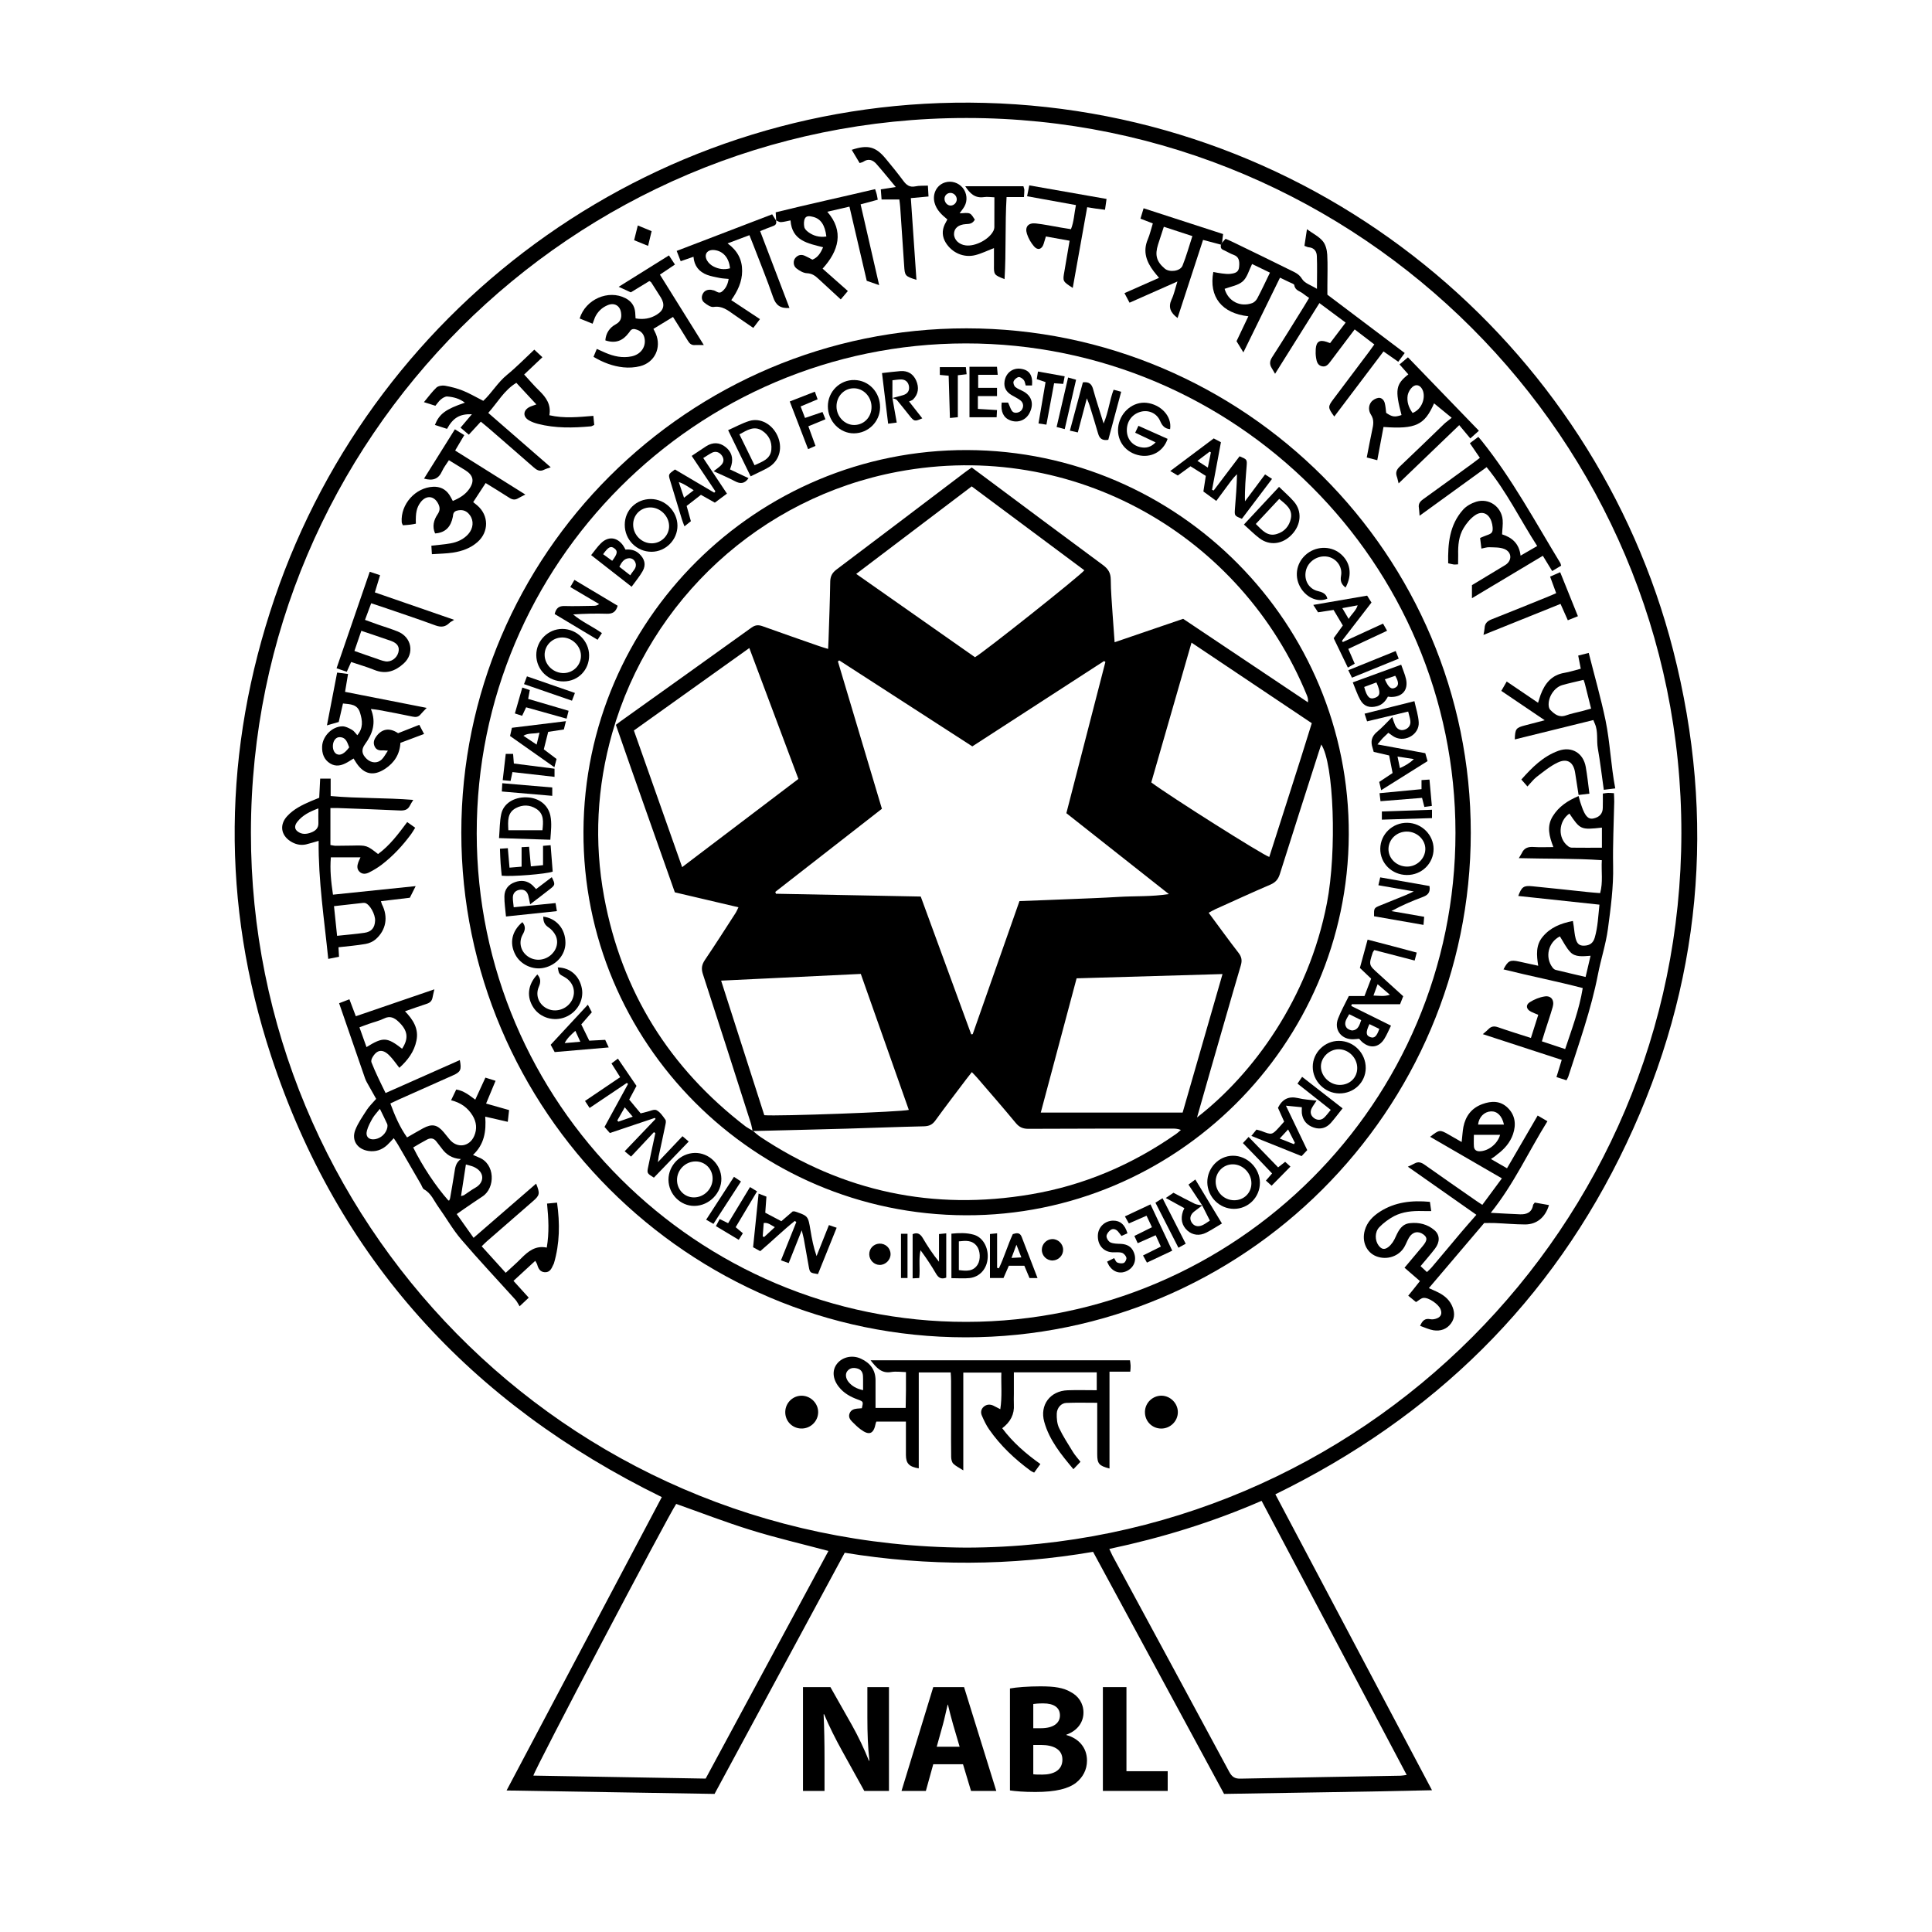 <?xml version="1.0" encoding="UTF-8"?>
<!DOCTYPE svg  PUBLIC '-//W3C//DTD SVG 1.1//EN'  'http://www.w3.org/Graphics/SVG/1.1/DTD/svg11.dtd'>
<svg enable-background="new 0 0 40 40" version="1.1" viewBox="0 0 40 40" xml:space="preserve" xmlns="http://www.w3.org/2000/svg">
<g clip-rule="evenodd" fill-rule="evenodd">
	<path d="m26.405 30.938c1.079 2.041 2.153 4.069 3.243 6.127-1.448 0.034-2.869 0.05-4.305 0.076-0.901-1.667-1.802-3.333-2.712-5.012-1.707 0.292-3.413 0.302-5.142 0.019-0.895 1.657-1.791 3.318-2.695 4.993-1.424-0.024-2.848-0.048-4.306-0.071 1.078-2.039 2.146-4.055 3.214-6.074-3.961-1.94-6.715-4.945-8.091-9.139-1.035-3.155-0.995-6.331 0.075-9.474 2.109-6.194 8.025-10.427 14.7-10.253 6.897 0.178 12.622 4.973 14.254 11.33 0.901 3.513 0.586 6.934-0.966 10.214-1.546 3.272-3.998 5.666-7.269 7.264zm-6.399 1.104c8.195-0.018 14.795-6.665 14.805-14.792 0.01-8.151-6.649-14.808-14.803-14.807-8.164 0-14.809 6.642-14.813 14.796-5e-3 7.971 6.424 14.753 14.811 14.803zm2.961 0.027c0.027 0.058 0.045 0.099 0.065 0.138 0.807 1.493 1.615 2.985 2.419 4.479 0.057 0.104 0.117 0.143 0.237 0.139 1.103-0.023 2.207-0.041 3.311-0.061 0.035-1e-3 0.071-9e-3 0.125-0.016-1.006-1.901-2.003-3.783-3.004-5.675-1.025 0.446-2.07 0.766-3.153 0.996zm-8.357 4.755c0.852-1.58 1.699-3.151 2.542-4.713-0.547-0.146-1.082-0.27-1.604-0.432-0.522-0.161-1.033-0.36-1.548-0.542-0.168 0.245-2.934 5.5-2.957 5.625 1.183 0.021 2.364 0.042 3.567 0.062z"/>
	<path d="m19.993 27.688c-5.744-2e-3 -10.441-4.701-10.442-10.448 0-5.753 4.7-10.445 10.461-10.442 5.752 4e-3 10.44 4.694 10.439 10.444-2e-3 5.757-4.698 10.446-10.458 10.446zm0.016-0.32c5.583-6e-3 10.125-4.547 10.125-10.125 1e-3 -5.585-4.553-10.135-10.138-10.133-5.584 2e-3 -10.132 4.559-10.126 10.145 5e-3 5.577 4.562 10.121 10.139 10.113z"/>
	<path d="m9.793 23.911c0.045 0.02 0.081 0.037 0.117 0.051 0.346 0.13 0.348 0.633 0.08 0.809-0.128 0.083-0.253 0.171-0.38 0.257-0.046 0.031-0.091 0.064-0.154 0.108 0.114 0.162 0.224 0.315 0.349 0.492 0.443-0.383 0.868-0.752 1.295-1.122 0.083 0.207 0.077 0.24-0.072 0.369l-0.948 0.825c-0.034 0.029-0.064 0.062-0.107 0.103 0.167 0.185 0.329 0.363 0.497 0.549 0.116-0.108 0.223-0.2 0.322-0.301 0.144-0.144 0.294-0.269 0.528-0.221 0.053-0.308 0.037-0.6 6e-3 -0.911 0.07-8e-3 0.133-0.013 0.207-0.02 0.061 0.432 0.056 0.847-0.064 1.256-3e-3 0.011-9e-3 0.021-0.014 0.03-0.036 0.078-0.069 0.161-0.177 0.155-0.095-6e-3 -0.132-0.074-0.155-0.156-5e-3 -0.021-0.019-0.038-0.041-0.08-0.153 0.142-0.298 0.274-0.451 0.415 0.107 0.118 0.208 0.229 0.316 0.348-0.058 0.054-0.106 0.1-0.189 0.178-0.031-0.049-0.053-0.097-0.086-0.135-0.374-0.415-0.759-0.823-1.123-1.249-0.178-0.208-0.314-0.452-0.475-0.676-0.09-0.125-0.146-0.279-0.294-0.36-0.03-0.016-0.042-0.064-0.062-0.1-0.159-0.274-0.317-0.549-0.476-0.822-0.024-0.042-0.053-0.083-0.09-0.138-0.051 0.053-0.091 0.101-0.136 0.142-0.11 0.101-0.24 0.145-0.39 0.122-0.227-0.035-0.353-0.219-0.271-0.432 0.058-0.15 0.155-0.286 0.243-0.423 0.049-0.075 0.117-0.138 0.19-0.223-0.064-0.113-0.129-0.229-0.194-0.345-0.014-0.025-0.025-0.051-0.035-0.077-0.178-0.513-0.354-1.025-0.538-1.558 0.07-0.026 0.135-0.052 0.213-0.082 0.045 0.12 0.086 0.229 0.133 0.351 0.54-0.185 1.071-0.366 1.626-0.557-0.017 0.075-0.029 0.123-0.038 0.171-0.013 0.068-0.051 0.106-0.118 0.128-0.145 0.046-0.288 0.099-0.452 0.155 0.17 0.177 0.288 0.363 0.237 0.608-0.047 0.231-0.181 0.407-0.354 0.563-0.073-0.092-0.132-0.182-0.208-0.257-0.139-0.14-0.259-0.121-0.353 0.048-0.015 0.027-0.026 0.068-0.017 0.094 0.042 0.109 0.091 0.215 0.14 0.321 0.047 0.102 0.098 0.201 0.153 0.316 0.517-0.229 1.026-0.455 1.537-0.682 0.039 0.2 0.018 0.246-0.146 0.318-0.372 0.166-0.744 0.33-1.115 0.497-0.057 0.025-0.112 0.052-0.177 0.083 0.091 0.247 0.19 0.483 0.346 0.703 0.115-0.065 0.221-0.129 0.33-0.188 0.186-0.101 0.295-0.079 0.431 0.083 0.04 0.047 0.078 0.097 0.118 0.145 0.155 0.191 0.412 0.158 0.511-0.07 0.063-0.146 0.048-0.288-0.034-0.423-0.099-0.161-0.242-0.267-0.445-0.316 0.039-0.079 0.071-0.148 0.107-0.223 0.154 0.025 0.263 0.114 0.394 0.21 0.07-0.151 0.136-0.296 0.21-0.456 0.067 0.021 0.128 0.041 0.21 0.066-0.066 0.16-0.129 0.309-0.196 0.471 0.165 0.046 0.315 0.089 0.476 0.135-8e-3 0.081-0.017 0.15-0.027 0.243-0.158-0.037-0.304-0.07-0.467-0.107 0.023 0.304-0.02 0.576-0.253 0.792zm-1.238-0.154c0.195 0.394 0.47 0.807 0.725 1.094 3e-3 3e-3 0.01 3e-3 0.018 6e-3 7e-3 -0.015 0.017-0.029 0.02-0.045 0.031-0.178 0.062-0.356 0.09-0.534 0.016-0.102 0.025-0.205 0.135-0.281-0.189-0.012-0.31-0.097-0.403-0.228-0.033-0.045-0.071-0.089-0.104-0.134-0.053-0.072-0.122-0.08-0.194-0.042-0.096 0.05-0.187 0.105-0.287 0.164zm-0.23-2.044c0.142-0.218 0.117-0.379-0.073-0.559-0.089-0.084-0.178-0.129-0.303-0.066-0.101 0.049-0.212 0.074-0.318 0.112-0.062 0.021-0.122 0.045-0.189 0.07 0.053 0.148 0.099 0.277 0.146 0.409 0.345-0.214 0.425-0.208 0.737 0.034zm-0.46 1.244c-0.062 0.079-0.114 0.132-0.15 0.193-0.047 0.083-0.094 0.168-0.118 0.259-0.034 0.124 0.042 0.197 0.167 0.177 0.123-0.02 0.228-0.116 0.255-0.239 5e-3 -0.024 6e-3 -0.055-3e-3 -0.077-0.044-0.097-0.093-0.193-0.151-0.313zm1.68 1.806c0.03-9e-3 0.048-0.01 0.061-0.018 0.081-0.053 0.157-0.111 0.241-0.158 0.179-0.101 0.2-0.321-0.04-0.429-0.045-0.02-0.094-0.028-0.161-0.049-0.034 0.226-0.067 0.436-0.101 0.654z"/>
	<path d="m20.71 29.176c0.041-0.265 0.014-0.505 0.022-0.758h-0.788v2.024c-0.09-0.058-0.158-0.089-0.207-0.138-0.03-0.03-0.043-0.09-0.044-0.136-4e-3 -0.243-2e-3 -0.487-2e-3 -0.73v-0.848c0-0.056-4e-3 -0.111-8e-3 -0.175h-0.661v1.986c-0.203-0.034-0.266-0.104-0.266-0.28-1e-3 -0.226 0-0.45 0-0.688h-0.612c-5e-3 0.015-0.011 0.023-0.013 0.035-0.042 0.22-0.133 0.259-0.309 0.128-0.064-0.047-0.122-0.103-0.177-0.159-0.049-0.048-0.086-0.106-0.052-0.182 0.029-0.065 0.087-0.084 0.151-0.091 0.034-3e-3 0.068-5e-3 0.1-8e-3 0.032-0.137 0.032-0.138-0.086-0.181-0.152-0.055-0.289-0.132-0.39-0.26-0.131-0.165-0.144-0.349-0.036-0.483 0.11-0.138 0.317-0.185 0.494-0.101 0.19 0.087 0.302 0.232 0.301 0.449v0.57h0.624c2e-3 -0.119 5e-3 -0.24 6e-3 -0.362 1e-3 -0.118 0-0.237 0-0.38-0.107-3e-3 -0.208-0.018-0.304-2e-3 -0.205 0.035-0.306-0.089-0.429-0.243h5.371c5e-3 0.039 0.012 0.077 0.013 0.114 2e-3 0.034-3e-3 0.067-7e-3 0.122h-0.43v2.005c-0.217-0.056-0.254-0.1-0.254-0.295v-0.883-0.183c-0.226 0-0.435-6e-3 -0.641 3e-3 -0.105 4e-3 -0.193 0.101-0.197 0.222-3e-3 0.099 6e-3 0.209 0.048 0.297 0.081 0.172 0.188 0.333 0.287 0.496 0.041 0.067 0.096 0.127 0.156 0.204-0.046 0.047-0.09 0.093-0.146 0.153-0.255-0.304-0.499-0.602-0.604-0.981-0.098-0.347 0.122-0.64 0.484-0.653 0.196-7e-3 0.395-1e-3 0.603-1e-3v-0.37h-1.716v0.445c0 0.073-4e-3 0.147 0 0.221 0.013 0.203-0.07 0.361-0.241 0.491 0.218 0.292 0.485 0.524 0.79 0.741-0.046 0.063-0.086 0.118-0.129 0.178-0.033-0.017-0.054-0.024-0.071-0.037-0.331-0.242-0.627-0.521-0.862-0.859-0.061-0.087-0.106-0.185-0.149-0.283-0.029-0.066-0.02-0.135 0.04-0.187 0.058-0.048 0.124-0.052 0.191-0.024 0.039 0.018 0.078 0.041 0.15 0.077zm-2.841-0.394v-0.225c0-0.022 0-0.045-2e-3 -0.067-4e-3 -0.083-0.042-0.139-0.125-0.159-0.078-0.019-0.147-9e-3 -0.199 0.056-0.045 0.056-0.036 0.147 0.021 0.22 0.073 0.091 0.168 0.145 0.305 0.175z"/>
	<path d="m31.446 17.767c0.031-0.055 0.049-0.078 0.061-0.103 0.048-0.109 0.133-0.136 0.247-0.128 0.13 9e-3 0.259 2e-3 0.407 2e-3 -0.084-0.218-0.144-0.428-0.013-0.638 0.124-0.201 0.308-0.323 0.535-0.419 0.012 0.046 0.021 0.083 0.032 0.118 0.026 0.075 0.048 0.151 0.084 0.221 0.055 0.11 0.115 0.144 0.194 0.125 0.124-0.028 0.189-0.101 0.191-0.218 3e-3 -0.096 1e-3 -0.191 1e-3 -0.297 0.044-6e-3 0.076-0.013 0.107-0.014 0.034-1e-3 0.068 3e-3 0.123 6e-3 2e-3 0.06 7e-3 0.12 6e-3 0.179-9e-3 0.442-0.032 0.884-0.023 1.325 9e-3 0.44-0.05 0.875-0.108 1.308-0.043 0.318-0.146 0.627-0.207 0.944-0.141 0.725-0.39 1.417-0.614 2.115-7e-3 0.021-0.02 0.039-0.037 0.073-0.064-0.021-0.127-0.04-0.207-0.066 0.038-0.12 0.07-0.23 0.109-0.356-0.546-0.177-1.08-0.352-1.634-0.533 0.053-0.046 0.088-0.073 0.117-0.104 0.059-0.06 0.118-0.067 0.198-0.039 0.218 0.076 0.438 0.144 0.681 0.222 0.052-0.163 0.101-0.316 0.152-0.479-0.06-0.025-0.105-0.043-0.15-0.065-0.098-0.049-0.117-0.138-0.026-0.196 0.092-0.059 0.202-0.104 0.31-0.12 0.135-0.021 0.205 0.081 0.165 0.219-0.05 0.174-0.11 0.345-0.165 0.519-0.019 0.059-0.036 0.116-0.059 0.192 0.16 0.054 0.312 0.104 0.482 0.16 0.138-0.416 0.291-0.815 0.364-1.263-0.542-0.142-1.095-0.25-1.641-0.387 0.093-0.181 0.139-0.203 0.327-0.161 0.126 0.028 0.251 0.055 0.392 0.086-0.035-0.221-0.052-0.425 0.09-0.597 0.159-0.195 0.376-0.282 0.628-0.33 6e-3 0.041 0.013 0.076 0.018 0.112 0.012 0.083 0.017 0.17 0.039 0.251 0.031 0.116 0.083 0.151 0.177 0.148 0.12-4e-3 0.187-0.058 0.219-0.168 0.063-0.218 0.071-0.442 0.097-0.681-0.568-0.061-1.124-0.121-1.681-0.18 0.07-0.188 0.111-0.22 0.291-0.201 0.383 0.037 0.766 0.08 1.148 0.12 0.082 9e-3 0.167 0.015 0.256 0.022 0.063-0.228 0.021-0.447 0.035-0.682-0.568-0.039-1.13-0.026-1.718-0.042zm1.047-0.923c-0.231 0.16-0.246 0.513-0.026 0.677 0.021 0.017 0.051 0.029 0.077 0.029 0.203 3e-3 0.404 1e-3 0.622 1e-3v-0.416c-0.437 0.048-0.449 0.042-0.673-0.291zm0.438 2.944c-0.169 0.013-0.317 0.03-0.417-0.074-0.089-0.092-0.146-0.215-0.218-0.327-0.24 0.12-0.317 0.429-0.151 0.647 0.017 0.021 0.041 0.042 0.065 0.047 0.2 0.049 0.403 0.096 0.618 0.146 0.035-0.149 0.067-0.283 0.103-0.439z"/>
	<path d="m30.868 23.996c0.122 0.07 0.22 0.127 0.333 0.192 0.214-0.366 0.423-0.726 0.635-1.092 0.071 0.042 0.13 0.076 0.202 0.118-0.393 0.631-0.694 1.299-1.173 1.896 0.225 0.012 0.414 0.024 0.605 0.031 0.137 5e-3 0.245-0.037 0.271-0.193 3e-3 -0.015 0.019-0.026 0.035-0.05 0.096 0.016 0.194 0.033 0.294 0.052-0.076 0.254-0.253 0.402-0.497 0.401-0.208-1e-3 -0.418-0.021-0.627-0.029-0.073-3e-3 -0.146 0-0.218 0-0.377 0.443-0.753 0.887-1.145 1.347 0.063 0.029 0.111 0.05 0.159 0.072 0.132 0.061 0.246 0.143 0.312 0.276 0.064 0.129 0.077 0.264-0.014 0.385-0.089 0.12-0.219 0.162-0.361 0.14-0.092-0.015-0.18-0.058-0.277-0.091 0.047-0.113 0.104-0.162 0.214-0.138 0.041 8e-3 0.092-1e-3 0.132-0.017 0.089-0.033 0.113-0.104 0.076-0.192-0.043-0.103-0.245-0.245-0.354-0.232-0.05 5e-3 -0.094 0.051-0.153 0.086-0.044-0.035-0.096-0.077-0.161-0.132 0.043-0.052 0.081-0.1 0.118-0.146 0.039-0.048 0.077-0.097 0.124-0.157-0.106-0.093-0.207-0.18-0.319-0.276 0.127-0.151 0.251-0.298 0.373-0.444 0.101-0.121 0.104-0.179 0.021-0.243-0.107-0.082-0.229-0.058-0.301 0.064-0.035 0.059-0.058 0.123-0.091 0.183-0.109 0.202-0.365 0.29-0.587 0.203-0.203-0.08-0.303-0.305-0.238-0.536 0.049-0.174 0.167-0.293 0.313-0.387 0.313-0.201 0.662-0.239 1.036-0.204 9e-3 0.061 0.017 0.114 0.027 0.191-0.071 0-0.13 1e-3 -0.188-1e-3 -0.2-5e-3 -0.4 0.013-0.579 0.105-0.111 0.059-0.22 0.139-0.308 0.23-0.098 0.102-0.092 0.274-0.015 0.378 0.061 0.081 0.122 0.094 0.203 0.032 0.035-0.027 0.065-0.063 0.091-0.1 0.025-0.037 0.045-0.078 0.063-0.119 0.061-0.133 0.128-0.259 0.294-0.275 0.187-0.02 0.361 0.022 0.506 0.146 0.114 0.098 0.116 0.244 0.011 0.382-0.093 0.122-0.194 0.235-0.299 0.362 0.044 0.041 0.083 0.078 0.132 0.123 0.036-0.035 0.069-0.063 0.098-0.097 0.205-0.241 0.407-0.485 0.611-0.727 0.098-0.116 0.199-0.229 0.315-0.362-0.478-0.334-0.938-0.658-1.419-0.996 0.062-0.028 0.101-0.045 0.136-0.065 0.08-0.046 0.144-0.024 0.216 0.028 0.346 0.246 0.695 0.487 1.044 0.73 0.045 0.032 0.092 0.061 0.146 0.097 0.135-0.182 0.264-0.356 0.405-0.548-0.507-0.294-0.995-0.576-1.486-0.861 0.192-0.149 0.202-0.15 0.379-0.049 0.088 0.05 0.175 0.1 0.274 0.157 0.014-0.114 0.018-0.214 0.036-0.312 0.045-0.227 0.171-0.392 0.393-0.473 0.186-0.068 0.368-0.073 0.522 0.074 0.16 0.155 0.18 0.349 0.112 0.55-0.061 0.176-0.181 0.311-0.331 0.421-0.033 0.031-0.068 0.054-0.126 0.092zm0.19-0.501h-0.543c0 0.091-5e-3 0.168 1e-3 0.244 5e-3 0.065 0.05 0.098 0.116 0.097 0.182-2e-3 0.374-0.153 0.426-0.341zm0.08-0.212c-0.041-0.185-0.143-0.279-0.27-0.273-0.139 7e-3 -0.249 0.117-0.266 0.273h0.354 0.182z"/>
	<path d="m25.302 5.025c0.021-0.025 0.044-0.049 0.072-0.081 0.055 0.024 0.111 0.047 0.167 0.075 0.391 0.19 0.783 0.379 1.173 0.573 0.09 0.045 0.181 0.078 0.244 0.184 0.054 0.09 0.188 0.129 0.308 0.204 0-0.244 7e-3 -0.461-2e-3 -0.678-3e-3 -0.096-0.054-0.172-0.166-0.182-0.027-1e-3 -0.053-0.018-0.091-0.03 0.017-0.108 0.032-0.211 0.052-0.344 0.126 0.091 0.247 0.15 0.326 0.245 0.061 0.07 0.088 0.184 0.094 0.28 0.012 0.215 3e-3 0.431 3e-3 0.646v0.184c0.532 0.401 1.06 0.799 1.601 1.208-0.045 0.061-0.086 0.116-0.133 0.181-0.106-0.074-0.201-0.141-0.306-0.214-0.343 0.453-0.68 0.899-1.019 1.348-0.136-0.185-0.137-0.204-0.014-0.366 0.245-0.326 0.489-0.651 0.735-0.977 0.033-0.045 0.065-0.09 0.108-0.15-0.134-0.102-0.262-0.2-0.407-0.311-0.058 0.078-0.111 0.148-0.165 0.218-0.112 0.149-0.225 0.297-0.337 0.447-0.045 0.061-0.093 0.12-0.181 0.097-0.086-0.022-0.104-0.1-0.116-0.172-0.01-0.061-0.011-0.124-7e-3 -0.186 0.012-0.152 0.08-0.195 0.226-0.146 0.021 6e-3 0.041 0.015 0.071 0.026 0.104-0.137 0.206-0.272 0.322-0.425-0.18-0.133-0.354-0.262-0.543-0.404-0.31 0.492-0.608 0.969-0.918 1.464-0.032-0.053-0.05-0.087-0.069-0.118-0.051-0.081-0.042-0.15 0.012-0.232 0.222-0.343 0.435-0.689 0.65-1.035 0.035-0.058 0.07-0.116 0.112-0.186-0.042-0.03-0.084-0.055-0.121-0.086-0.065-0.055-0.171-0.065-0.186-0.18-4e-3 -0.024-0.063-0.04-0.1-0.059-0.06-0.03-0.121-0.058-0.196-0.094-0.251 0.512-0.498 1.017-0.758 1.547-0.056-0.091-0.096-0.156-0.142-0.232 0.081-0.169 0.161-0.34 0.245-0.516-0.551-0.06-0.82-0.403-0.726-0.917 0.06 0.011 0.12 0.024 0.182 0.031 0.056 6e-3 0.113 0.014 0.168 8e-3 0.125-0.013 0.174-0.048 0.184-0.14 0.015-0.138-0.01-0.217-0.112-0.253-0.074-0.026-0.142-0.071-0.214-0.102-0.057-0.023-0.057-0.063-0.05-0.11 0.01-0.014 0.016-0.027 0.024-0.04zm0.991 0.62c-0.142-0.069-0.266-0.128-0.37-0.179-0.066 0.133-0.102 0.279-0.194 0.36-0.096 0.084-0.247 0.106-0.375 0.154 0.073 0.255 0.319 0.386 0.573 0.295 0.041-0.015 0.083-0.058 0.104-0.098 0.089-0.169 0.17-0.341 0.262-0.532z"/>
	<path d="m7.464 17.75h-0.614c-0.022 0.255 4e-3 0.504 0.044 0.773 0.566-0.059 1.126-0.117 1.712-0.177-0.047 0.094-0.082 0.163-0.121 0.241-0.196 0.023-0.392 0.047-0.598 0.071 9e-3 0.028 0.013 0.049 0.021 0.066 0.132 0.259 0.088 0.53-0.129 0.722-0.056 0.049-0.135 0.084-0.209 0.097-0.182 0.032-0.369 0.047-0.562 0.069 3e-3 0.065 6e-3 0.12 0.011 0.197-0.065 0.013-0.133 0.027-0.223 0.044-0.083-0.821-0.207-1.623-0.199-2.444-0.101 0.028-0.181 0.055-0.263 0.074-0.117 0.025-0.226-4e-3 -0.323-0.067-0.199-0.13-0.226-0.347-0.063-0.521 0.134-0.145 0.307-0.229 0.484-0.306 0.057-0.024 0.114-0.046 0.177-0.072 6e-3 -0.134 0.013-0.261 0.02-0.396h0.217v0.36c0.57 0.052 1.133 0.033 1.71 0.08-0.028 0.047-0.052 0.083-0.071 0.121-0.045 0.09-0.119 0.102-0.212 0.098-0.423-0.021-0.848-0.034-1.271-0.05-0.049-2e-3 -0.099 0-0.161 0v0.765c0.037 5e-3 0.074 0.016 0.111 0.016 0.113 0 0.227-2e-3 0.339-4e-3 0.303-7e-3 0.303-7e-3 0.536 0.175 0.242-0.176 0.42-0.416 0.604-0.662 0.058 0.041 0.107 0.076 0.165 0.117-0.031 0.049-0.054 0.092-0.083 0.131-0.175 0.238-0.375 0.454-0.61 0.634-0.08 0.061-0.168 0.114-0.259 0.16-0.066 0.034-0.143 0.046-0.204-0.017-0.055-0.057-0.046-0.124-0.022-0.191 8e-3 -0.025 0.021-0.049 0.046-0.104zm-0.485 1.625c0.199-0.021 0.383-0.036 0.565-0.062 0.148-0.021 0.215-0.104 0.222-0.251 6e-3 -0.131-0.108-0.337-0.205-0.366-0.016-4e-3 -0.034-4e-3 -0.05-2e-3 -0.194 0.021-0.388 0.043-0.596 0.067 0.023 0.212 0.043 0.406 0.064 0.614zm-0.387-2.638c-0.18 0.066-0.328 0.141-0.436 0.277-0.061 0.077-0.06 0.146-1e-3 0.195 0.088 0.072 0.189 0.065 0.287 0.027 0.087-0.033 0.155-0.088 0.15-0.198-3e-3 -0.089 0-0.179 0-0.301z"/>
	<path d="m30.188 11.684c-0.035 1e-3 -0.062 6e-3 -0.089 3e-3 -0.032-4e-3 -0.065-0.014-0.116-0.025-8e-3 -0.404 0.025-0.793 0.309-1.11 0.067-0.075 0.171-0.133 0.27-0.164 0.265-0.082 0.524 0.101 0.549 0.377 8e-3 0.094-8e-3 0.19-0.012 0.298 0.198 0.063 0.353 0.183 0.383 0.441 0.119-0.069 0.223-0.129 0.344-0.199-0.352-0.545-0.629-1.122-1.047-1.633-0.46 0.334-0.915 0.663-1.388 1.006-7e-3 -0.075-7e-3 -0.119-0.014-0.162-0.016-0.084 0.023-0.134 0.089-0.181 0.347-0.248 0.688-0.499 1.031-0.748 0.045-0.033 0.09-0.067 0.142-0.108-0.069-0.102-0.135-0.198-0.207-0.303 0.06-0.045 0.111-0.084 0.175-0.131 0.029 0.034 0.055 0.062 0.077 0.091 0.628 0.785 1.102 1.669 1.622 2.523 5e-3 0.01 6e-3 0.021 0.016 0.052-0.055 0.032-0.114 0.069-0.186 0.112-0.064-0.105-0.123-0.201-0.193-0.316-0.488 0.292-0.969 0.58-1.468 0.878v-0.27c0.163-0.098 0.332-0.2 0.5-0.302 0.063-0.038 0.126-0.075 0.189-0.114 0.145-0.089 0.142-0.269-0.019-0.333-0.095-0.038-0.209-0.032-0.314-0.036-0.048-2e-3 -0.097 0.016-0.16 0.028-0.01-0.077-0.018-0.142-0.027-0.22 0.05-0.02 0.094-0.042 0.14-0.057 0.105-0.035 0.127-0.062 0.119-0.167-3e-3 -0.04-0.012-0.079-0.024-0.116-0.056-0.17-0.198-0.231-0.344-0.127-0.094 0.066-0.173 0.163-0.232 0.261-0.103 0.169-0.118 0.363-0.113 0.558-2e-3 0.063-2e-3 0.124-2e-3 0.194z"/>
	<path d="m11.105 8.373c-0.152-0.164-0.285-0.307-0.415-0.447-0.254 0.155-0.386 0.404-0.581 0.623 0.43 0.375 0.855 0.743 1.293 1.125-0.057 0.021-0.099 0.032-0.137 0.051-0.092 0.047-0.156 5e-3 -0.224-0.056-0.31-0.273-0.623-0.542-0.935-0.814-0.046-0.04-0.094-0.078-0.151-0.125-0.083 0.091-0.163 0.177-0.249 0.27-0.058-0.049-0.108-0.092-0.171-0.146 0.079-0.093 0.152-0.18 0.235-0.278-0.254-8e-3 -0.389 0.074-0.515 0.303-0.081-0.026-0.166-0.054-0.251-0.081 0.092-0.23 0.222-0.326 0.621-0.461-0.112-0.086-0.237-0.118-0.365-0.128-0.042-3e-3 -0.094 0.029-0.131 0.06-0.043 0.034-0.073 0.083-0.115 0.132-0.073-0.023-0.14-0.045-0.237-0.075 0.094-0.112 0.168-0.216 0.259-0.302 0.039-0.035 0.119-0.048 0.174-0.039 0.127 0.023 0.254 0.055 0.373 0.103 0.141 0.056 0.272 0.135 0.423 0.211 0.175-0.163 0.298-0.381 0.491-0.538 0.196-0.16 0.373-0.343 0.565-0.522 0.059 0.055 0.107 0.1 0.168 0.157-0.131 0.125-0.249 0.236-0.378 0.358 0.11 0.119 0.208 0.235 0.317 0.34 0.139 0.136 0.244 0.283 0.205 0.503 0.305 0.07 0.602 0.038 0.911 0.013 6e-3 0.066 0.012 0.126 0.018 0.188-0.03 0.012-0.048 0.027-0.07 0.029-0.366 0.033-0.733 0.042-1.095-0.051-0.065-0.017-0.131-0.04-0.188-0.074-0.129-0.076-0.121-0.206 0.012-0.275 0.035-0.018 0.074-0.028 0.143-0.054z"/>
	<path d="m9.375 10.372c0.141-0.06 0.255-0.129 0.337-0.244 0.115-0.162 0.09-0.287-0.078-0.392-0.109-0.068-0.22-0.134-0.34-0.208-0.053 0.083-0.107 0.15-0.141 0.226-0.072 0.162-0.189 0.207-0.374 0.155 0.213-0.34 0.421-0.673 0.639-1.021 0.07 0.043 0.129 0.08 0.194 0.121-0.065 0.109-0.121 0.205-0.189 0.319 0.482 0.302 0.959 0.6 1.454 0.911-0.063 0.033-0.106 0.052-0.146 0.076-0.067 0.041-0.124 0.032-0.188-0.01-0.166-0.108-0.335-0.209-0.488-0.304-0.088 0.133-0.169 0.258-0.258 0.395 0.019 0.016 0.052 0.041 0.084 0.068 0.241 0.206 0.244 0.548 6e-3 0.758-0.145 0.128-0.321 0.19-0.507 0.219-0.139 0.021-0.28 0.022-0.438 0.033-4e-3 -0.068-7e-3 -0.121-0.011-0.176 0.141-0.017 0.27-0.025 0.396-0.048 0.141-0.025 0.271-0.083 0.369-0.193 0.104-0.118 0.117-0.275 0.033-0.39-0.057-0.081-0.135-0.118-0.235-0.102-0.061 9e-3 -0.108 0.032-0.114 0.103-1e-3 0.011-2e-3 0.023-5e-3 0.034-0.04 0.197-0.144 0.327-0.367 0.342-0.064-0.144-0.028-0.278 0.053-0.398 0.047-0.07 0.052-0.131 0.018-0.204-0.083-0.18-0.254-0.2-0.373-0.041-0.079 0.107-0.104 0.215-0.096 0.441-0.037 7e-3 -0.075 0.016-0.113 0.02-0.05 7e-3 -0.101 9e-3 -0.156 0.013-0.01-0.025-0.023-0.045-0.024-0.065-0.026-0.369 0.283-0.716 0.651-0.732 0.141-6e-3 0.254 0.047 0.334 0.164 0.025 0.037 0.044 0.078 0.073 0.13z"/>
	<path d="m12.269 6.702c-0.095-0.039-0.182-0.074-0.268-0.108 0.123-0.4 0.596-0.603 0.949-0.42 0.12 0.062 0.189 0.158 0.201 0.293 3e-3 0.039 5e-3 0.077 8e-3 0.125 0.161 0.028 0.308 5e-3 0.441-0.079 0.146-0.091 0.171-0.209 0.081-0.355-0.065-0.105-0.133-0.21-0.2-0.314-5e-3 -8e-3 -0.017-0.012-0.037-0.025-0.125 0.076-0.254 0.155-0.384 0.234-0.076-0.035-0.147-0.067-0.251-0.115 0.359-0.224 0.694-0.434 1.041-0.65 0.044 0.068 0.08 0.123 0.124 0.189-0.106 0.071-0.202 0.136-0.311 0.209 0.301 0.482 0.599 0.959 0.909 1.458-0.081 0-0.131-3e-3 -0.181 0-0.073 7e-3 -0.114-0.03-0.149-0.088-0.103-0.169-0.208-0.335-0.308-0.494-0.137 0.083-0.267 0.163-0.406 0.247 0.012 0.025 0.034 0.064 0.051 0.104 0.119 0.285-0.023 0.59-0.324 0.668-0.112 0.029-0.236 0.036-0.351 0.024-0.215-0.023-0.416-0.098-0.616-0.217 0.021-0.054 0.042-0.102 0.068-0.164 0.066 0.03 0.121 0.055 0.177 0.079 0.175 0.075 0.355 0.115 0.545 0.075 0.183-0.039 0.292-0.186 0.27-0.354-0.013-0.099-0.066-0.164-0.161-0.198-0.059-0.021-0.111-0.024-0.148 0.037-5e-3 0.01-0.013 0.019-0.02 0.027-0.12 0.162-0.272 0.229-0.486 0.157 0.011-0.15 0.088-0.264 0.216-0.333 0.106-0.058 0.125-0.14 0.109-0.241-0.021-0.145-0.139-0.212-0.274-0.156-0.12 0.049-0.209 0.134-0.265 0.252-0.016 0.04-0.03 0.081-0.05 0.133z"/>
	<path d="m8.78 15.196c-0.173 0.066-0.33 0.125-0.49 0.184-0.013 0.237-0.127 0.412-0.316 0.537-0.24 0.158-0.435 0.118-0.595-0.119-0.019-0.028-0.036-0.058-0.059-0.094-0.046 0.029-0.087 0.056-0.13 0.08-0.114 0.065-0.233 0.097-0.354 0.023-0.129-0.079-0.172-0.207-0.167-0.35 8e-3 -0.213 0.205-0.416 0.418-0.419 0.066-2e-3 0.138 0.037 0.2 0.072 0.042 0.022 0.07 0.069 0.111 0.112 0.124-0.149 0.108-0.3 0.056-0.466-0.054-0.176-0.195-0.175-0.353-0.191-0.028 0.123-0.057 0.248-0.088 0.383-0.07 0.02-0.143 0.041-0.244 0.07 0.073-0.376 0.14-0.724 0.211-1.093 0.075 9e-3 0.143 0.018 0.226 0.029-0.021 0.127-0.04 0.237-0.062 0.37 0.559 0.11 1.11 0.218 1.69 0.332-0.052 0.055-0.092 0.092-0.125 0.133-0.045 0.055-0.097 0.063-0.166 0.048-0.232-0.05-0.465-0.093-0.699-0.137-0.047-9e-3 -0.097-0.013-0.165-0.021 0.115 0.282 0.036 0.513-0.122 0.729-0.081 0.111-0.07 0.206 0.037 0.306 0.092 0.085 0.219 0.095 0.307 0.012 0.047-0.044 0.077-0.106 0.13-0.184-0.06-3e-3 -0.089-9e-3 -0.118-6e-3 -0.068 4e-3 -0.125-0.015-0.155-0.079-0.032-0.067-0.021-0.131 0.021-0.193 0.117-0.175 0.281-0.207 0.463-0.084 0.139-0.055 0.28-0.11 0.439-0.173 0.033 0.062 0.062 0.118 0.099 0.189zm-1.55 0.277c-0.039-0.094-0.061-0.208-0.198-0.211-0.071-1e-3 -0.123 0.06-0.137 0.144-0.014 0.093 0.017 0.176 0.076 0.207 0.076 0.036 0.161-9e-3 0.259-0.14z"/>
	<path d="m16.07 4.571c-3e-3 -0.051-6e-3 -0.102-0.01-0.175 0.68-0.168 1.367-0.317 2.058-0.48 0.014 0.043 0.025 0.074 0.033 0.105 8e-3 0.032 0.013 0.065 0.022 0.114-0.116 0.031-0.228 0.062-0.355 0.096 0.127 0.553 0.251 1.096 0.384 1.672-0.1-0.035-0.176-0.061-0.257-0.089-0.119-0.51-0.237-1.015-0.358-1.536-0.159 0.037-0.305 0.071-0.459 0.106 0.352 0.401 0.238 0.81-0.097 1.178 0.175 0.155 0.35 0.31 0.523 0.463-0.052 0.061-0.095 0.112-0.147 0.174-0.165-0.152-0.314-0.289-0.463-0.427-0.066-0.062-0.131-0.11-0.234-0.115-0.077-3e-3 -0.16-0.052-0.223-0.102-0.068-0.055-0.068-0.159-0.02-0.215 0.055-0.064 0.124-0.078 0.199-0.043 0.051 0.023 0.1 0.05 0.154 0.079 0.113-0.045 0.17-0.138 0.221-0.257-0.314-0.08-0.645-0.134-0.674-0.556-0.069 0.013-0.134 0.032-0.199 0.036-0.033 2e-3 -0.066-0.022-0.1-0.035l2e-3 7e-3zm1.039 0.326c-0.029-0.241-0.118-0.368-0.275-0.407-0.062-0.015-0.137-0.031-0.169 0.033-0.025 0.049-0.024 0.121-0.013 0.177 7e-3 0.039 0.046 0.078 0.081 0.104 0.108 0.08 0.23 0.113 0.376 0.093z"/>
	<path d="m29.691 8.351c-0.197 0.448-0.377 0.538-1.047 0.489-0.041 0.222-0.084 0.446-0.129 0.688-0.073-0.019-0.137-0.035-0.218-0.056 0.038-0.193 0.072-0.38 0.112-0.565 0.025-0.112 0.045-0.215-0.026-0.324-0.05-0.077-0.054-0.18 4e-3 -0.257 0.032-0.044 0.095-0.08 0.149-0.088 0.064-0.01 0.117 0.041 0.134 0.107 0.016 0.064 0.021 0.132 0.029 0.203 0.126 0.085 0.176 0.092 0.318 0.045-0.138-0.522-0.12-0.637 0.141-0.842-0.056-0.063-0.11-0.125-0.182-0.206 0.055-0.045 0.106-0.091 0.174-0.147 0.485 0.502 0.971 1.005 1.469 1.52-0.059 0.053-0.11 0.1-0.178 0.159-0.069-0.084-0.142-0.17-0.229-0.275-0.426 0.409-0.831 0.799-1.255 1.206-0.017-0.062-0.023-0.104-0.038-0.143-0.03-0.087 0-0.147 0.064-0.208 0.309-0.291 0.612-0.588 0.918-0.882 0.041-0.039 0.089-0.07 0.155-0.125-0.137-0.113-0.254-0.21-0.365-0.299zm-0.445 0.199c0.203-0.079 0.273-0.328 0.208-0.474-0.045-0.101-0.133-0.134-0.214-0.062-0.045 0.041-0.083 0.107-0.095 0.167-0.022 0.132 0.018 0.255 0.101 0.369z"/>
	<path d="m16.066 4.565c0.017 0.06-2e-3 0.095-0.063 0.116-0.084 0.029-0.167 0.065-0.265 0.104 0.204 0.536 0.404 1.06 0.607 1.591-0.189 0.014-0.282-0.058-0.338-0.222-0.127-0.369-0.275-0.729-0.415-1.094-0.022-0.057-0.045-0.114-0.076-0.191-0.147 0.056-0.287 0.108-0.452 0.17 0.207 0.152 0.303 0.337 0.301 0.573-1e-3 0.224-0.093 0.414-0.225 0.602 0.198 0.131 0.39 0.258 0.594 0.393-0.046 0.062-0.086 0.113-0.138 0.182-0.14-0.097-0.275-0.187-0.407-0.28-0.125-0.088-0.24-0.181-0.414-0.154-0.059 9e-3 -0.136-0.044-0.191-0.088-0.058-0.044-0.068-0.118-0.033-0.185s0.099-0.09 0.174-0.082c0.011 1e-3 0.021 8e-3 0.032 8e-3 0.064 3e-3 0.118 0.087 0.189 0.03 0.078-0.062 0.121-0.145 0.14-0.263-0.065-7e-3 -0.125-8e-3 -0.184-0.02-0.088-0.018-0.178-0.032-0.262-0.064-0.167-0.063-0.267-0.185-0.282-0.375-0.088 0.031-0.167 0.059-0.265 0.092-0.027-0.068-0.052-0.133-0.083-0.213 0.665-0.255 1.317-0.505 1.977-0.758 0.031 0.05 0.057 0.091 0.083 0.133 0 1e-3 -4e-3 -5e-3 -4e-3 -5e-3zm-0.952 0.99c-0.02-0.22-0.145-0.359-0.326-0.378-0.142-0.014-0.219 0.086-0.152 0.211 0.029 0.055 0.086 0.105 0.142 0.132 0.101 0.05 0.212 0.069 0.336 0.035z"/>
	<path d="m33.442 16.323c-0.097 0.013-0.16 0.02-0.237 0.029-0.042-0.295-0.074-0.576-0.123-0.853-0.031-0.171 0.01-0.349-0.062-0.515-0.01-0.019-0.017-0.041-0.031-0.076-0.543 0.134-1.083 0.267-1.627 0.401 7e-3 -0.221 0.024-0.242 0.213-0.291 0.126-0.032 0.25-0.065 0.407-0.106-0.314-0.212-0.604-0.407-0.899-0.608 0.037-0.065 0.07-0.122 0.112-0.194 0.218 0.147 0.427 0.29 0.649 0.44 0.02-0.062 0.034-0.112 0.052-0.163 0.088-0.236 0.228-0.413 0.496-0.457 0.11-0.018 0.217-0.055 0.336-0.085-0.019-0.093-0.034-0.174-0.053-0.272 0.072-0.018 0.139-0.035 0.218-0.055 0.12 0.476 0.251 0.933 0.348 1.396 0.094 0.457 0.109 0.925 0.201 1.409zm-0.656-2.247c-0.157 0.038-0.301 0.068-0.44 0.108-0.171 0.049-0.303 0.26-0.281 0.438 4e-3 0.026 0.014 0.057 0.031 0.074 0.09 0.092 0.182 0.167 0.328 0.115 0.105-0.039 0.218-0.058 0.326-0.087 0.063-0.017 0.125-0.034 0.192-0.053-0.047-0.186-0.088-0.351-0.129-0.515-5e-3 -0.021-0.013-0.041-0.027-0.08z"/>
	<path d="m7.655 11.838c0.077 0.026 0.14 0.046 0.214 0.071-0.037 0.12-0.07 0.231-0.108 0.356 0.542 0.187 1.073 0.371 1.642 0.568-0.049 0.032-0.077 0.043-0.096 0.062-0.085 0.086-0.173 0.096-0.29 0.054-0.371-0.137-0.747-0.261-1.12-0.389-0.064-0.022-0.128-0.042-0.212-0.07-0.042 0.113-0.083 0.221-0.128 0.344 0.102 0.036 0.19 0.07 0.28 0.101 0.133 0.046 0.269 0.087 0.399 0.14 0.287 0.116 0.351 0.453 0.123 0.661-0.173 0.158-0.369 0.231-0.606 0.135-0.155-0.063-0.318-0.109-0.483-0.165-0.032 0.071-0.059 0.131-0.09 0.202-0.068-0.023-0.13-0.044-0.212-0.072 0.23-0.67 0.456-1.329 0.687-1.998zm-0.174 1.222c-0.05 0.148-0.096 0.279-0.143 0.417 0.154 0.055 0.292 0.104 0.43 0.15 0.069 0.024 0.138 0.053 0.209 0.065 0.119 0.021 0.237-0.064 0.27-0.182 0.031-0.113-0.016-0.192-0.151-0.241-0.196-0.069-0.394-0.133-0.615-0.209z"/>
	<path d="m19.614 4.543c-0.117-0.096-0.225-0.195-0.265-0.346-0.049-0.184 0.044-0.367 0.218-0.42 0.131-0.041 0.278 5e-3 0.366 0.113 0.087 0.108 0.103 0.262 0.035 0.383-0.024 0.043-0.057 0.082-0.1 0.143 0.082 0 0.154-0.018 0.209 5e-3 0.047 0.02 0.075 0.086 0.106 0.126-0.05 0.089-0.115 0.089-0.186 0.093-0.155 9e-3 -0.245 0.087-0.245 0.204-1e-3 0.12 0.103 0.221 0.245 0.237 0.2 0.024 0.484-0.126 0.571-0.303 0.012-0.024 0.019-0.054 0.019-0.081 1e-3 -0.198 1e-3 -0.396 1e-3 -0.612-0.074-2e-3 -0.147-0.015-0.217-4e-3 -0.186 0.027-0.291-0.077-0.387-0.225h1.205c8e-3 0.036 0.019 0.057 0.019 0.078 0 0.044-5e-3 0.089-8e-3 0.146h-0.36c-0.034 0.572-7e-3 1.135-0.042 1.699-0.219-0.086-0.222-0.092-0.219-0.292 1e-3 -0.116 0-0.233 0-0.351-0.137 0.053-0.258 0.114-0.386 0.146-0.241 0.061-0.484-0.049-0.613-0.259-0.073-0.12-0.081-0.245-0.022-0.373 0.016-0.033 0.035-0.067 0.056-0.107zm0.195-0.417c-1e-3 -0.07-0.059-0.13-0.128-0.132-0.072-2e-3 -0.129 0.056-0.126 0.127 4e-3 0.074 0.06 0.134 0.126 0.135 0.069 0 0.128-0.06 0.128-0.13z"/>
	<path d="m25.302 5.025c-8e-3 0.013-0.014 0.026-0.021 0.041-0.119-0.032-0.238-0.063-0.373-0.099-0.176 0.539-0.352 1.073-0.528 1.617-0.144-0.108-0.199-0.221-0.123-0.386 0.05-0.104 0.073-0.22 0.12-0.37-0.351 0.155-0.663 0.294-0.991 0.439-0.033-0.063-0.063-0.12-0.105-0.198 0.24-0.106 0.47-0.208 0.716-0.317-0.043-0.051-0.078-0.091-0.11-0.134-0.152-0.2-0.23-0.412-0.123-0.663 0.044-0.103 0.067-0.212 0.104-0.329-0.089-0.035-0.167-0.064-0.256-0.099 0.021-0.067 0.04-0.13 0.065-0.215 0.553 0.179 1.098 0.356 1.646 0.534-0.01 0.069-0.015 0.124-0.021 0.179zm-1.206-0.33c-0.043 0.132-0.082 0.25-0.12 0.368-0.069 0.22-0.032 0.353 0.139 0.498 0.097 0.083 0.32 0.057 0.368-0.061 0.079-0.196 0.135-0.402 0.204-0.612-0.205-0.067-0.385-0.127-0.591-0.193z"/>
	<path d="m22.276 4.246c-0.346-0.063-0.672-0.122-1.011-0.183 0.016-0.079 0.028-0.143 0.045-0.225 0.536 0.094 1.062 0.187 1.6 0.281-0.012 0.078-0.02 0.142-0.032 0.224-0.069-9e-3 -0.13-0.016-0.188-0.024-0.056-8e-3 -0.11-0.018-0.181-0.029-0.101 0.56-0.199 1.113-0.299 1.671-0.21-0.136-0.21-0.136-0.173-0.342 0.035-0.205 0.07-0.411 0.108-0.635-0.166-0.03-0.323-0.058-0.491-0.088-0.018 0.058-0.031 0.105-0.046 0.152-0.035 0.113-0.12 0.143-0.198 0.055-0.065-0.075-0.118-0.167-0.148-0.261-0.047-0.146 0.028-0.233 0.183-0.216 0.174 0.019 0.346 0.056 0.518 0.085 0.067 0.011 0.134 0.021 0.21 0.034 0.063-0.157 0.066-0.319 0.103-0.499z"/>
	<path d="m18.974 5.794c-0.238-0.076-0.241-0.082-0.255-0.301-0.026-0.4-0.054-0.801-0.081-1.201-3e-3 -0.05-0.011-0.101-0.018-0.162h-0.368c-5e-3 -0.067-0.01-0.132-0.016-0.21 0.099-0.016 0.19-0.03 0.31-0.048-0.143-0.171-0.27-0.329-0.403-0.48-0.074-0.083-0.166-0.114-0.27-0.043-0.018 0.012-0.041 0.015-0.075 0.027-0.055-0.092-0.109-0.182-0.164-0.274 0.334-0.111 0.498-0.068 0.708 0.188 0.123 0.148 0.244 0.297 0.358 0.451 0.066 0.09 0.134 0.143 0.254 0.117 0.076-0.017 0.157-0.01 0.257-0.015 4e-3 0.078 8e-3 0.146 0.013 0.225-0.125 0.012-0.236 0.021-0.366 0.034 0.039 0.567 0.077 1.127 0.116 1.692z"/>
	<path d="m32.219 12.281c-0.045-0.122-0.083-0.226-0.126-0.343 0.065-0.029 0.126-0.055 0.209-0.091 0.123 0.304 0.242 0.6 0.367 0.911-0.076 0.03-0.137 0.055-0.209 0.084-0.051-0.114-0.099-0.22-0.151-0.339-0.527 0.213-1.05 0.422-1.595 0.642 0.012-0.067 0.021-0.104 0.023-0.141 4e-3 -0.098 0.057-0.146 0.147-0.182 0.394-0.154 0.785-0.315 1.179-0.474 0.046-0.019 0.092-0.04 0.156-0.067z"/>
	<path d="m31.624 16.283c-0.048-0.055-0.079-0.092-0.126-0.144 0.222-0.25 0.451-0.481 0.769-0.595 0.276-0.098 0.515 0.048 0.565 0.338 0.031 0.177 0.05 0.356 0.075 0.55-0.076 0.01-0.142 0.017-0.224 0.027-0.023-0.157-0.049-0.307-0.071-0.456-0.033-0.224-0.164-0.312-0.367-0.213-0.155 0.075-0.292 0.189-0.431 0.295-0.066 0.052-0.118 0.122-0.19 0.198z"/>
	<path d="m24.049 28.896c0.182 3e-3 0.335 0.156 0.337 0.337 3e-3 0.188-0.156 0.346-0.347 0.344-0.192-3e-3 -0.341-0.158-0.334-0.353 6e-3 -0.183 0.16-0.329 0.344-0.328z"/>
	<path d="m16.939 29.243c-4e-3 0.19-0.166 0.341-0.357 0.333-0.186-8e-3 -0.328-0.159-0.324-0.345 3e-3 -0.191 0.164-0.343 0.354-0.334 0.183 9e-3 0.331 0.166 0.327 0.346z"/>
	<path d="m13.205 4.668c0.104 0.043 0.186 0.077 0.286 0.118-0.023 0.098-0.046 0.192-0.073 0.305-0.103-0.042-0.189-0.077-0.289-0.118 0.025-0.098 0.047-0.189 0.076-0.305z"/>
	<path d="m19.994 25.161c-4.383-0.013-7.933-3.577-7.914-7.946 0.019-4.37 3.584-7.912 7.948-7.897 4.373 0.016 7.918 3.591 7.897 7.965-0.02 4.349-3.585 7.892-7.931 7.878zm-4.407-1.749c0.052 0.043 0.101 0.09 0.157 0.127 1.71 1.136 3.581 1.531 5.601 1.188 1.093-0.185 2.092-0.612 3.001-1.247 0.037-0.025 0.068-0.057 0.104-0.086-0.073-0.028-0.129-0.028-0.186-0.028-0.991 0-1.981 0-2.972 5e-3 -0.112 0-0.188-0.032-0.26-0.119-0.264-0.319-0.536-0.631-0.805-0.943-0.032-0.037-0.067-0.071-0.106-0.112-0.042 0.055-0.078 0.098-0.112 0.143-0.215 0.285-0.432 0.567-0.641 0.856-0.063 0.088-0.13 0.12-0.238 0.123-0.538 0.012-1.075 0.033-1.613 0.049-0.645 0.019-1.29 0.032-1.935 0.049-0.014-0.06-0.023-0.121-0.042-0.179-0.327-1.023-0.654-2.047-0.987-3.069-0.038-0.115-0.024-0.197 0.042-0.295 0.216-0.319 0.422-0.643 0.631-0.966 0.023-0.035 0.039-0.074 0.063-0.124-0.45-0.106-0.884-0.208-1.317-0.309-0.41-1.164-0.822-2.317-1.221-3.468 0.043-0.033 0.065-0.051 0.088-0.067 0.907-0.648 1.815-1.295 2.72-1.946 0.081-0.058 0.146-0.059 0.232-0.028 0.389 0.14 0.779 0.275 1.168 0.411 0.057 0.02 0.115 0.036 0.186 0.058 4e-3 -0.076 7e-3 -0.131 9e-3 -0.188 0.013-0.401 0.029-0.803 0.035-1.205 2e-3 -0.113 0.042-0.185 0.132-0.252 0.886-0.667 1.769-1.338 2.653-2.008 0.044-0.034 0.091-0.065 0.145-0.103 0.089 0.065 0.175 0.129 0.26 0.193 0.817 0.609 1.633 1.219 2.452 1.823 0.112 0.082 0.165 0.165 0.166 0.305 1e-3 0.243 0.024 0.486 0.039 0.729 0.013 0.183 0.027 0.367 0.041 0.568 0.484-0.166 0.948-0.324 1.419-0.485 0.861 0.576 1.723 1.152 2.584 1.729 6e-3 -0.061-5e-3 -0.104-0.022-0.145-1.348-3.3-4.823-5.315-8.471-4.629-2.842 0.535-5.124 2.646-5.911 5.408-0.318 1.118-0.379 2.253-0.168 3.396 0.363 1.96 1.353 3.542 2.934 4.755 0.046 0.032 0.097 0.058 0.145 0.086zm3.476-4.85c0.352 0.96 0.698 1.906 1.045 2.853 0.01-1e-3 0.021-3e-3 0.031-4e-3 0.322-0.917 0.644-1.833 0.968-2.755 0.35-0.014 0.688-0.025 1.027-0.04 0.344-0.014 0.688-0.026 1.034-0.047 0.334-0.02 0.669-2e-3 1.032-0.058-0.727-0.573-1.426-1.125-2.122-1.675 0.273-1.057 0.54-2.094 0.808-3.131-9e-3 -6e-3 -0.018-0.013-0.027-0.019-0.908 0.589-1.817 1.178-2.728 1.767-0.927-0.599-1.841-1.189-2.755-1.78-9e-3 7e-3 -0.019 0.014-0.028 0.021 0.303 1.016 0.607 2.031 0.911 3.051-0.744 0.58-1.476 1.15-2.208 1.721 4e-3 0.013 0.01 0.025 0.015 0.038 0.993 0.018 1.987 0.038 2.997 0.058zm-3.549-5.145c-0.807 0.576-1.593 1.137-2.39 1.707 0.333 0.943 0.662 1.876 0.999 2.829 0.813-0.617 1.605-1.217 2.407-1.826-0.339-0.902-0.673-1.794-1.016-2.71zm9.155-0.112c-0.283 0.986-0.56 1.944-0.833 2.894 0.373 0.28 2.309 1.504 2.443 1.543 0.292-0.923 0.595-1.843 0.88-2.769-0.834-0.559-1.65-1.106-2.49-1.668zm-9.739 6.998c0.306 0.954 0.601 1.872 0.894 2.786 0.277 0.025 2.863-0.069 2.992-0.11-0.331-0.937-0.661-1.87-0.994-2.815-0.964 0.046-1.914 0.092-2.892 0.139zm2.797-8.421c0.834 0.585 1.649 1.156 2.459 1.725 0.191-0.109 2.19-1.698 2.264-1.8-0.775-0.578-1.55-1.155-2.332-1.737-0.796 0.603-1.585 1.201-2.391 1.812zm4.563 8.373c-0.249 0.931-0.494 1.852-0.742 2.78h2.937c0.274-0.955 0.547-1.898 0.826-2.868-1.014 0.03-2.006 0.059-3.021 0.088zm2.493 2.881c1.156-0.896 2.308-2.46 2.69-4.44 0.208-1.074 0.142-2.895-0.118-3.282-0.017 0.052-0.033 0.1-0.049 0.148-0.271 0.845-0.542 1.69-0.809 2.537-0.034 0.106-0.088 0.169-0.19 0.214-0.385 0.165-0.764 0.34-1.146 0.512-0.044 0.02-0.086 0.046-0.137 0.073 0.213 0.286 0.41 0.561 0.618 0.829 0.066 0.085 0.078 0.159 0.047 0.263-0.218 0.738-0.427 1.478-0.641 2.217-0.083 0.296-0.168 0.594-0.265 0.929z"/>
	<path d="m13.178 22.482c-0.051 0.095-0.098 0.185-0.151 0.284 0.08 0.097 0.158 0.19 0.237 0.285 0.049-0.013 0.086-0.023 0.124-0.031 0.07-0.015 0.156-0.061 0.206-0.034 0.075 0.039 0.13 0.123 0.182 0.196 0.018 0.025 7e-3 0.075-1e-3 0.113-0.044 0.216-0.092 0.431-0.138 0.646-5e-3 0.026-7e-3 0.053-0.016 0.12 0.185-0.194 0.343-0.361 0.509-0.537 0.044 0.038 0.08 0.068 0.129 0.11-0.246 0.256-0.484 0.502-0.721 0.748-0.144-0.091-0.146-0.091-0.117-0.229 0.047-0.23 0.098-0.462 0.147-0.692-0.01-8e-3 -0.02-0.014-0.029-0.021-0.155 0.166-0.311 0.331-0.474 0.506-0.042-0.036-0.08-0.067-0.132-0.11 0.218-0.228 0.429-0.448 0.64-0.67-5e-3 -8e-3 -0.01-0.015-0.015-0.021-0.309 0.104-0.618 0.207-0.932 0.313-0.038-0.043-0.07-0.081-0.11-0.126 0.163-0.298 0.324-0.594 0.486-0.889l-0.023-0.023c-0.255 0.172-0.51 0.342-0.772 0.519-0.033-0.05-0.06-0.091-0.095-0.145 0.245-0.165 0.482-0.325 0.728-0.492-0.062-0.099-0.119-0.188-0.18-0.285 0.045-0.033 0.084-0.062 0.133-0.099 0.129 0.189 0.253 0.371 0.385 0.564zm-0.078 0.638c-0.061-0.072-0.108-0.128-0.165-0.194-0.061 0.106-0.107 0.19-0.155 0.273 8e-3 9e-3 0.016 0.017 0.023 0.024 0.093-0.032 0.184-0.063 0.297-0.103z"/>
	<path d="m29.332 19.722c-0.017 0.064-0.028 0.106-0.043 0.165-0.284-0.074-0.56-0.146-0.835-0.217-0.016 0.023-0.028 0.036-0.033 0.051-0.084 0.259-0.084 0.258 0.12 0.441 0.168 0.151 0.334 0.304 0.511 0.464-0.021 0.053-0.04 0.103-0.065 0.165h-1c-4e-3 0.012-7e-3 0.025-0.01 0.037 0.268 0.133 0.538 0.266 0.822 0.407-0.048 0.098-0.086 0.19-0.139 0.275-0.115 0.182-0.295 0.204-0.46 0.062-0.021-0.018-0.038-0.041-0.061-0.065-0.054 4e-3 -0.11 0.013-0.164 9e-3 -0.224-0.017-0.354-0.211-0.273-0.424 0.06-0.158 0.145-0.306 0.224-0.47h0.324c0.048-0.125 0.092-0.24 0.138-0.36-0.077-0.074-0.15-0.144-0.233-0.222 0.051-0.186 0.103-0.375 0.16-0.586 0.339 0.087 0.668 0.175 1.017 0.268zm-1.398 1.276c-0.053 0.096-0.121 0.178-0.057 0.275 0.023 0.035 0.088 0.064 0.13 0.061 0.113-0.014 0.14-0.112 0.175-0.213-0.081-0.04-0.157-0.078-0.248-0.123zm0.419 0.205c-0.081 0.169-0.074 0.238 0.019 0.27 0.083 0.028 0.131-0.015 0.185-0.171-0.064-0.031-0.129-0.062-0.204-0.099zm0.083-0.591c0.123 3e-3 0.221 0.024 0.34-0.017-0.093-0.079-0.166-0.143-0.254-0.218-0.032 0.087-0.055 0.149-0.086 0.235z"/>
	<path d="m15.74 25.904c-0.054-0.03-0.097-0.054-0.148-0.081 0.038-0.369 0.075-0.732 0.114-1.111 0.058 0.022 0.104 0.04 0.162 0.063-8e-3 0.109-0.016 0.214-0.024 0.333 0.106 0.056 0.215 0.113 0.333 0.176 0.083-0.071 0.163-0.141 0.235-0.203 0.024 0 0.036-2e-3 0.046 1e-3 0.274 0.093 0.273 0.094 0.322 0.389 0.029 0.177 0.063 0.354 0.126 0.535 0.083-0.21 0.168-0.421 0.256-0.642 0.052 0.018 0.097 0.033 0.16 0.055-0.132 0.328-0.26 0.646-0.387 0.96-0.167-0.027-0.167-0.027-0.192-0.163-0.034-0.189-0.066-0.378-0.101-0.567-9e-3 -0.047-0.023-0.094-0.043-0.177-0.098 0.246-0.18 0.454-0.27 0.679-0.053-0.02-0.102-0.035-0.16-0.057 0.11-0.274 0.214-0.534 0.318-0.793-0.01-9e-3 -0.021-0.017-0.031-0.023-0.243 0.194-0.465 0.412-0.716 0.626zm0.302-0.497c-0.082-0.043-0.137-0.099-0.23-0.086-7e-3 0.099-0.014 0.188-0.021 0.278 0.01 5e-3 0.02 9e-3 0.03 0.012 0.069-0.064 0.139-0.129 0.221-0.204z"/>
	<path d="m24.648 9.654c-0.097 0.07-0.175 0.126-0.263 0.191-0.044-0.026-0.09-0.053-0.156-0.093 0.311-0.233 0.603-0.451 0.9-0.675 0.045 0.023 0.09 0.047 0.149 0.079-0.061 0.329-0.121 0.657-0.184 0.985 0.012 5e-3 0.023 0.01 0.034 0.014 0.179-0.236 0.358-0.473 0.536-0.708 0.154 0.064 0.157 0.065 0.146 0.207-0.019 0.237-0.041 0.473-0.034 0.725 0.136-0.182 0.272-0.365 0.416-0.557 0.046 0.029 0.086 0.055 0.144 0.093-0.212 0.281-0.418 0.555-0.624 0.826-0.154-0.063-0.154-0.063-0.144-0.205 0.019-0.235 0.038-0.472 0.043-0.717-0.086 0.078-0.149 0.174-0.218 0.266-0.067 0.09-0.134 0.181-0.211 0.286-0.09-0.066-0.174-0.127-0.267-0.195 0.017-0.106 0.033-0.211 0.05-0.323-0.105-0.066-0.21-0.132-0.317-0.199zm0.359 0.027c0.025-0.126 0.044-0.221 0.063-0.315-8e-3 -5e-3 -0.018-0.01-0.026-0.015-0.078 0.061-0.157 0.119-0.252 0.191 0.071 0.046 0.13 0.083 0.215 0.139z"/>
	<path d="m27.258 22.787c-0.041 0.064-0.074 0.107-0.099 0.156-0.04 0.075-0.024 0.147 0.035 0.197 0.063 0.055 0.154 0.06 0.216 4e-3 0.05-0.045 0.089-0.102 0.142-0.165-0.23-0.182-0.455-0.359-0.689-0.544 0.031-0.045 0.058-0.085 0.096-0.14 0.279 0.217 0.549 0.428 0.838 0.652-0.084 0.105-0.16 0.207-0.244 0.303-0.095 0.106-0.218 0.14-0.354 0.094-0.141-0.047-0.226-0.146-0.246-0.295-4e-3 -0.033 0-0.068 0-0.125-0.098-0.01-0.2-0.02-0.329-0.032 0.155 0.322 0.296 0.616 0.441 0.92-0.038 0.04-0.076 0.079-0.117 0.124-0.347-0.139-0.685-0.274-1.04-0.418 0.042-0.052 0.073-0.089 0.106-0.131 0.036 0.01 0.069 0.018 0.099 0.028 0.221 0.086 0.221 0.087 0.379-0.086 0.031-0.034 0.06-0.067 0.095-0.107-0.044-0.098-0.087-0.194-0.128-0.286 0.09-0.181 0.222-0.246 0.417-0.201 0.115 0.029 0.239 0.035 0.382 0.052zm-0.589 0.597c-0.067 0.073-0.116 0.124-0.174 0.188 0.107 0.043 0.201 0.08 0.294 0.117 7e-3 -0.01 0.014-0.019 0.02-0.029-0.042-0.083-0.084-0.165-0.14-0.276z"/>
	<path d="m15.051 10.22c-0.092 0.068-0.168 0.125-0.251 0.187-0.095-0.053-0.187-0.104-0.288-0.162-0.098 0.076-0.195 0.151-0.296 0.23 0.03 0.107 0.057 0.205 0.088 0.316-0.039 0.031-0.08 0.064-0.133 0.106-0.022-0.058-0.039-0.1-0.052-0.141-0.083-0.27-0.165-0.541-0.246-0.811-0.038-0.126-0.036-0.126 0.101-0.225 0.267 0.158 0.541 0.319 0.813 0.48 9e-3 -9e-3 0.017-0.018 0.025-0.026-0.161-0.241-0.323-0.482-0.491-0.735 0.108-0.071 0.204-0.139 0.303-0.202 0.135-0.084 0.27-0.081 0.395 0.016 0.124 0.096 0.165 0.226 0.124 0.378-7e-3 0.026-0.016 0.052-0.029 0.088 0.131 0.062 0.256 0.121 0.384 0.181-0.084 0.12-0.173 0.121-0.285 0.061-0.138-0.073-0.282-0.133-0.438-0.205 0.063-0.049 0.109-0.08 0.149-0.119 0.064-0.062 0.07-0.13 0.026-0.199-0.049-0.074-0.127-0.104-0.205-0.067-0.059 0.029-0.114 0.069-0.185 0.112 0.166 0.249 0.325 0.488 0.491 0.737zm-0.689-0.07c-0.106-0.063-0.186-0.128-0.309-0.17 0.042 0.125 0.073 0.217 0.109 0.325 0.072-0.055 0.125-0.097 0.2-0.155z"/>
	<path d="m29.284 14.517c0.033 0.153 0.081 0.294 0.089 0.437 0.015 0.247-0.27 0.417-0.493 0.309-0.045-0.022-0.084-0.056-0.136-0.091-0.035 0.035-0.078 0.072-0.117 0.112-0.032 0.035-0.063 0.074-0.108 0.128 0.344 0.063 0.663 0.122 0.99 0.182 0.015 0.053 0.027 0.099 0.047 0.164-0.316 0.198-0.631 0.395-0.96 0.602-0.016-0.066-0.026-0.112-0.041-0.171 0.09-0.061 0.179-0.119 0.277-0.184-0.022-0.116-0.046-0.232-0.071-0.364-0.104-0.023-0.21-0.049-0.32-0.074-8e-3 -0.032-0.016-0.059-0.024-0.085-0.044-0.131-0.019-0.236 0.092-0.329 0.108-0.089 0.203-0.195 0.316-0.308 0.021 0.063 0.036 0.114 0.057 0.162 0.037 0.087 0.108 0.125 0.189 0.103 0.09-0.026 0.142-0.096 0.128-0.19-7e-3 -0.055-0.025-0.109-0.044-0.188-0.282 0.067-0.56 0.133-0.851 0.203-0.018-0.052-0.031-0.096-0.052-0.159 0.346-0.087 0.678-0.171 1.032-0.259zm-0.3 1.386c0.105-0.049 0.195-0.097 0.289-0.187-0.124-0.019-0.221-0.034-0.339-0.052 0.019 0.092 0.033 0.16 0.05 0.239z"/>
	<path d="m27.915 13.435c0.047 0.108 0.088 0.201 0.133 0.306-0.043 0.024-0.083 0.047-0.142 0.081-0.1-0.207-0.194-0.403-0.294-0.609 0.061-0.083 0.122-0.168 0.19-0.263-0.063-0.106-0.126-0.211-0.192-0.322-0.106 0.016-0.207 0.031-0.321 0.049-0.026-0.041-0.055-0.086-0.099-0.153 0.387-0.066 0.75-0.129 1.115-0.192 0.033 0.052 0.059 0.093 0.09 0.143-0.205 0.266-0.408 0.529-0.611 0.792 7e-3 9e-3 0.012 0.018 0.018 0.026 0.273-0.125 0.548-0.251 0.832-0.382 0.026 0.047 0.049 0.088 0.084 0.148-0.27 0.125-0.527 0.247-0.803 0.376zm-0.124-0.844c0.045 0.076 0.082 0.138 0.132 0.223 0.065-0.108 0.149-0.166 0.186-0.282-0.113 0.022-0.206 0.038-0.318 0.059z"/>
	<path d="m24.226 8.885c-0.107-8e-3 -0.163-0.067-0.205-0.166-0.068-0.16-0.229-0.233-0.388-0.198-0.182 0.042-0.301 0.19-0.303 0.379-3e-3 0.178 0.104 0.318 0.276 0.357 0.117 0.027 0.222 3e-3 0.32-0.098-0.146-0.068-0.28-0.132-0.423-0.2 0.023-0.048 0.041-0.087 0.067-0.143 0.206 0.092 0.405 0.181 0.604 0.27-0.09 0.268-0.35 0.405-0.62 0.334-0.284-0.074-0.45-0.333-0.397-0.619 0.055-0.285 0.311-0.49 0.581-0.461 0.283 0.031 0.53 0.267 0.488 0.545z"/>
	<path d="m14.935 24.401c6e-3 0.3-0.253 0.563-0.557 0.566-0.291 3e-3 -0.535-0.243-0.538-0.54-2e-3 -0.297 0.246-0.551 0.546-0.557 0.291-5e-3 0.543 0.237 0.549 0.531zm-0.181 0c0-0.199-0.155-0.355-0.352-0.355-0.212 0-0.388 0.177-0.385 0.388 2e-3 0.201 0.157 0.358 0.351 0.357 0.212-1e-3 0.386-0.178 0.386-0.39z"/>
	<path d="m23.056 8.069c0.05 0.013 0.096 0.025 0.157 0.042-0.092 0.341-0.18 0.67-0.267 0.995-0.127 0.021-0.183-0.029-0.212-0.133-0.056-0.195-0.117-0.389-0.177-0.584-0.011-0.036-0.027-0.071-0.055-0.142-0.067 0.255-0.125 0.475-0.187 0.706-0.058-0.013-0.103-0.023-0.164-0.037 0.093-0.345 0.182-0.675 0.269-1 0.13-0.016 0.185 0.037 0.214 0.15 0.061 0.223 0.135 0.442 0.215 0.702 0.104-0.246 0.122-0.477 0.207-0.699z"/>
	<path d="m12.788 12.541c-0.037 0.133-0.109 0.168-0.221 0.166-0.231-7e-3 -0.463-2e-3 -0.701 0.014 0.181 0.154 0.398 0.246 0.596 0.387-0.029 0.044-0.055 0.085-0.09 0.138-0.303-0.183-0.597-0.358-0.888-0.533 0.029-0.124 0.09-0.17 0.207-0.166 0.198 6e-3 0.396-2e-3 0.594-4e-3 0.037 0 0.073-3e-3 0.12-0.036-0.196-0.116-0.393-0.232-0.598-0.353 0.03-0.051 0.054-0.092 0.086-0.148 0.304 0.18 0.597 0.356 0.895 0.535z"/>
	<path d="m29.128 18.116c-0.311-2e-3 -0.555-0.244-0.551-0.545s0.255-0.542 0.562-0.536c0.296 5e-3 0.541 0.251 0.542 0.54 0 0.302-0.246 0.543-0.553 0.541zm3e-3 -0.174c0.201 1e-3 0.373-0.161 0.379-0.357 5e-3 -0.199-0.173-0.369-0.385-0.368-0.207 1e-3 -0.372 0.156-0.378 0.355-5e-3 0.202 0.168 0.368 0.384 0.37z"/>
	<path d="m28.538 18.328c0.015-0.064 0.023-0.102 0.038-0.163 0.344 0.06 0.685 0.12 1.02 0.179 0.023 0.14-0.041 0.191-0.143 0.229-0.217 0.081-0.43 0.171-0.646 0.29 0.223 0.039 0.443 0.077 0.679 0.118-5e-3 0.052-8e-3 0.099-0.014 0.168-0.353-0.062-0.689-0.121-1.024-0.179-2e-3 -0.17-3e-3 -0.17 0.131-0.225 0.178-0.073 0.355-0.144 0.533-0.216 0.041-0.017 0.081-0.037 0.159-0.073-0.265-0.046-0.49-0.085-0.733-0.128z"/>
	<path d="m13.49 11.424c-0.309 0-0.557-0.25-0.555-0.561 1e-3 -0.3 0.237-0.532 0.54-0.531 0.297 1e-3 0.549 0.253 0.551 0.55 2e-3 0.294-0.243 0.541-0.536 0.542zm-0.381-0.557c3e-3 0.213 0.182 0.387 0.393 0.382 0.195-4e-3 0.355-0.169 0.351-0.362-5e-3 -0.209-0.189-0.386-0.397-0.381-0.2 4e-3 -0.351 0.161-0.347 0.361z"/>
	<path d="m24.996 24.48c-3e-3 -0.297 0.236-0.549 0.527-0.552 0.302-3e-3 0.562 0.257 0.562 0.56 0 0.299-0.24 0.54-0.536 0.54-0.3 1e-3 -0.549-0.247-0.553-0.548zm0.556 0.37c0.201 1e-3 0.356-0.15 0.357-0.35 2e-3 -0.21-0.177-0.394-0.384-0.394-0.194-2e-3 -0.354 0.158-0.356 0.354-1e-3 0.217 0.169 0.389 0.383 0.39z"/>
	<path d="m12.197 13.566c3e-3 0.303-0.226 0.54-0.527 0.542-0.316 4e-3 -0.566-0.238-0.567-0.547 0-0.295 0.242-0.539 0.538-0.54 0.3 0 0.553 0.247 0.556 0.545zm-0.169 4e-3c-4e-3 -0.199-0.186-0.373-0.388-0.372-0.205 1e-3 -0.369 0.167-0.364 0.367 5e-3 0.209 0.191 0.378 0.405 0.37 0.197-8e-3 0.351-0.17 0.347-0.365z"/>
	<path d="m27.726 22.638c-0.299-3e-3 -0.55-0.257-0.547-0.554 1e-3 -0.292 0.25-0.536 0.543-0.534 0.308 1e-3 0.557 0.257 0.554 0.565-4e-3 0.297-0.247 0.527-0.55 0.523zm0.374-0.526c0-0.212-0.18-0.391-0.39-0.388-0.193 4e-3 -0.361 0.169-0.362 0.356 0 0.205 0.188 0.386 0.396 0.382 0.203-2e-3 0.357-0.151 0.356-0.35z"/>
	<path d="m18.221 8.436c-4e-3 0.296-0.244 0.534-0.542 0.536-0.292 2e-3 -0.539-0.254-0.539-0.56 0-0.305 0.25-0.552 0.551-0.544 0.3 6e-3 0.533 0.256 0.53 0.568zm-0.177-0.015c-3e-3 -0.213-0.171-0.385-0.372-0.382-0.199 2e-3 -0.355 0.169-0.353 0.378 1e-3 0.21 0.173 0.387 0.373 0.382 0.202-4e-3 0.355-0.169 0.352-0.378z"/>
	<path d="m21.481 26.461h-0.166c-0.036-0.085-0.071-0.169-0.107-0.255h-0.321c-0.036 0.08-0.073 0.166-0.111 0.254h-0.28v-0.911c0.046-4e-3 0.089-8e-3 0.148-0.015v0.715c0.013 3e-3 0.025 7e-3 0.037 0.01 0.11-0.229 0.181-0.477 0.288-0.708 0.078-0.025 0.147-0.038 0.184 0.058 0.107 0.278 0.214 0.557 0.328 0.852zm-0.437-0.69c-0.04 0.108-0.066 0.178-0.102 0.273 0.079-3e-3 0.133-6e-3 0.204-0.011-0.034-0.091-0.06-0.156-0.102-0.262z"/>
	<path d="m15.075 8.906c0.154-0.068 0.292-0.146 0.441-0.191 0.228-0.069 0.47 0.067 0.58 0.305 0.11 0.239 0.05 0.495-0.153 0.636-0.042 0.028-0.087 0.052-0.133 0.075-0.085 0.042-0.171 0.083-0.269 0.131-0.156-0.32-0.307-0.628-0.466-0.956zm0.234 0.087c0.107 0.221 0.208 0.425 0.313 0.639 0.164-0.076 0.33-0.126 0.348-0.325 0.015-0.164-0.053-0.3-0.19-0.39-0.169-0.109-0.311-0.011-0.471 0.076z"/>
	<path d="m11.394 17.386c-0.355-0.011-0.696-0.022-1.062-0.034 0.015-0.18 0.012-0.344 0.046-0.5 0.048-0.219 0.265-0.351 0.521-0.344 0.253 6e-3 0.447 0.151 0.496 0.38 0.033 0.161 0.011 0.323-1e-3 0.498zm-0.869-0.197h0.706c0.017-0.171 0.038-0.34-0.131-0.445-0.133-0.084-0.281-0.087-0.42-0.013-0.178 0.095-0.165 0.264-0.155 0.458z"/>
	<path d="m26.481 10.08c0.111 0.11 0.221 0.202 0.311 0.308 0.169 0.198 0.146 0.476-0.044 0.677-0.192 0.205-0.46 0.24-0.672 0.079-0.108-0.081-0.204-0.179-0.322-0.284 0.245-0.263 0.481-0.516 0.727-0.78zm-0.481 0.768c0.133 0.131 0.242 0.267 0.435 0.208 0.156-0.047 0.258-0.161 0.291-0.322 0.039-0.195-0.105-0.291-0.241-0.405-0.162 0.173-0.318 0.34-0.485 0.519z"/>
	<path d="m29.01 13.762c0.036 0.106 0.078 0.199 0.1 0.296 0.05 0.227-0.074 0.372-0.31 0.372-0.021 0-0.042-5e-3 -0.065-7e-3 -0.052 0.098-0.117 0.168-0.224 0.198-0.153 0.041-0.271 7e-3 -0.348-0.131-0.06-0.106-0.098-0.226-0.155-0.362 0.337-0.123 0.662-0.241 1.002-0.366zm-0.513 0.367c-0.092 0.034-0.173 0.064-0.253 0.094 0.057 0.211 0.113 0.264 0.223 0.225 0.111-0.04 0.121-0.115 0.03-0.319zm0.175-0.064c0.077 0.177 0.137 0.218 0.223 0.168 0.067-0.041 0.067-0.111-8e-3 -0.242-0.067 0.022-0.134 0.046-0.215 0.074z"/>
	<path d="m12.95 11.379c0.104-9e-3 0.2 9e-3 0.281 0.083 0.116 0.107 0.15 0.228 0.074 0.363-0.063 0.111-0.147 0.209-0.228 0.323-0.285-0.222-0.554-0.432-0.838-0.655 0.07-0.087 0.127-0.17 0.197-0.24 0.152-0.154 0.333-0.138 0.461 0.035 0.02 0.026 0.034 0.057 0.053 0.091zm0.099 0.532c0.053-0.094 0.143-0.15 0.109-0.255-0.02-0.063-0.073-0.105-0.143-0.098-0.1 0.011-0.147 0.087-0.192 0.176 0.073 0.058 0.139 0.108 0.226 0.177zm-0.562-0.437c0.068 0.05 0.128 0.094 0.188 0.137 0.112-0.149 0.118-0.202 0.044-0.258-0.073-0.055-0.123-0.032-0.232 0.121z"/>
	<path d="m24.89 24.956c-0.093-0.14-0.186-0.279-0.284-0.43 0.048-0.037 0.086-0.065 0.142-0.106 0.186 0.307 0.364 0.604 0.551 0.911-0.117 0.069-0.217 0.134-0.321 0.188-0.145 0.074-0.285 0.055-0.394-0.041-0.115-0.104-0.147-0.244-0.091-0.402 6e-3 -0.015 0.014-0.029 0.028-0.062-0.12-0.065-0.242-0.133-0.385-0.211 0.062-0.041 0.108-0.073 0.159-0.108 0.151 0.079 0.295 0.157 0.442 0.228 0.047 0.022 0.104 0.023 0.154 0.034-0.055 0.042-0.107 0.083-0.162 0.123-0.083 0.064-0.105 0.143-0.063 0.22 0.048 0.085 0.134 0.111 0.234 0.064 0.052-0.025 0.101-0.062 0.149-0.093-0.059-0.116-0.109-0.215-0.159-0.315z"/>
	<path d="m10.636 18.784c0.294-0.029 0.574-0.057 0.866-0.087 9e-3 0.052 0.016 0.099 0.028 0.167-0.353 0.038-0.693 0.073-1.054 0.111-0.013-0.149-0.035-0.282-0.033-0.415 1e-3 -0.143 0.081-0.247 0.216-0.295 0.13-0.048 0.256-0.035 0.364 0.062 0.024 0.022 0.045 0.049 0.076 0.081 0.11-0.083 0.217-0.165 0.325-0.247 0.075 0.15 0.074 0.16-0.042 0.25-0.128 0.101-0.258 0.199-0.406 0.312-0.015-0.071-0.023-0.124-0.037-0.176-0.025-0.094-0.085-0.136-0.172-0.126-0.086 0.01-0.146 0.065-0.149 0.155-2e-3 0.065 0.011 0.131 0.018 0.208z"/>
	<path d="m18.476 8.241c0.029 0.165 0.059 0.329 0.09 0.508-0.07 9e-3 -0.116 0.016-0.178 0.023-0.043-0.352-0.084-0.692-0.127-1.048 0.14-0.015 0.261-0.032 0.383-0.041 0.152-0.011 0.265 0.06 0.325 0.197 0.061 0.141 0.048 0.277-0.065 0.391-0.02 0.019-0.051 0.026-0.083 0.041 0.107 0.137 0.19 0.242 0.274 0.349-0.156 0.068-0.166 0.066-0.259-0.048-0.089-0.109-0.174-0.222-0.266-0.33-0.02-0.023-0.063-0.029-0.094-0.042 0.075-0.021 0.15-0.038 0.225-0.061 0.091-0.029 0.13-0.09 0.119-0.178-0.012-0.085-0.067-0.143-0.157-0.146-0.065-1e-3 -0.13 0.011-0.186 0.017-1e-3 0.136-1e-3 0.252-1e-3 0.368z"/>
	<path d="m11.548 20.029c0.259 7e-3 0.448 0.172 0.499 0.436 0.046 0.245-0.1 0.498-0.346 0.595-0.234 0.093-0.509 0.014-0.649-0.188-0.155-0.224-0.129-0.484 0.073-0.697 0.071 0.081 0.075 0.155 0.03 0.258-0.081 0.187 0.014 0.387 0.198 0.46 0.182 0.073 0.401-0.012 0.49-0.188 0.089-0.179 0.024-0.376-0.159-0.478-0.112-0.06-0.112-0.06-0.136-0.198z"/>
	<path d="m27.858 12.165c-0.09-0.071-0.112-0.141-0.093-0.244 0.035-0.189-0.1-0.365-0.282-0.396-0.203-0.035-0.406 0.1-0.447 0.296-0.041 0.192 0.061 0.372 0.25 0.417 0.096 0.023 0.171 0.054 0.196 0.156-0.183 0.081-0.413-7e-3 -0.543-0.208-0.147-0.226-0.11-0.512 0.088-0.694 0.201-0.185 0.51-0.2 0.715-0.036 0.216 0.172 0.263 0.441 0.116 0.709z"/>
	<path d="m11.248 18.978c0.263 0.033 0.459 0.244 0.459 0.543 0 0.245-0.185 0.457-0.438 0.515-0.234 0.055-0.493-0.063-0.602-0.276-0.123-0.239-0.07-0.483 0.148-0.668 0.072 0.085 0.061 0.162 7e-3 0.256-0.084 0.15-0.047 0.324 0.076 0.43 0.136 0.118 0.336 0.123 0.484 0.013 0.135-0.1 0.192-0.272 0.123-0.42-0.032-0.067-0.089-0.133-0.152-0.173-0.08-0.054-0.106-0.119-0.105-0.22z"/>
	<path d="m11.717 14.931c-0.018 0.07-0.029 0.118-0.043 0.172-0.108 0.017-0.212 0.032-0.324 0.049-0.031 0.122-0.06 0.236-0.091 0.362 0.085 0.065 0.17 0.129 0.264 0.2-0.013 0.052-0.027 0.103-0.045 0.171-0.313-0.221-0.608-0.428-0.918-0.647 0.012-0.054 0.025-0.111 0.039-0.17 0.375-0.046 0.737-0.09 1.118-0.137zm-0.547 0.238c-0.125 0.029-0.227 1e-3 -0.334 0.064 0.097 0.064 0.177 0.118 0.274 0.183 0.023-0.092 0.038-0.155 0.06-0.247z"/>
	<path d="m12.53 21.529c0.022 0.049 0.043 0.093 0.073 0.157-0.379 0.032-0.743 0.064-1.119 0.096-0.026-0.049-0.052-0.096-0.083-0.151 0.257-0.276 0.508-0.548 0.77-0.83 0.033 0.064 0.057 0.109 0.082 0.157-0.072 0.083-0.142 0.164-0.218 0.251 0.055 0.112 0.108 0.222 0.165 0.337 0.112-6e-3 0.218-0.011 0.33-0.017zm-0.515 0.039c-0.036-0.08-0.067-0.147-0.103-0.226-0.086 0.08-0.166 0.146-0.221 0.254 0.113-9e-3 0.207-0.018 0.324-0.028z"/>
	<path d="m19.032 26.46c-0.049 3e-3 -0.087 4e-3 -0.137 7e-3v-0.915c0.096-0.042 0.156-8e-3 0.208 0.077 0.1 0.17 0.207 0.334 0.338 0.494v-0.573c0.056-5e-3 0.097-9e-3 0.15-0.015v0.917c-0.102 0.039-0.162 5e-3 -0.212-0.083-0.096-0.165-0.202-0.324-0.32-0.484-0.044 0.188-5e-3 0.382-0.027 0.575z"/>
	<path d="m23.746 26.141c-0.029-0.053-0.05-0.091-0.081-0.148 0.124-0.062 0.242-0.12 0.369-0.184-0.038-0.081-0.069-0.151-0.107-0.235-0.128 0.057-0.244 0.108-0.372 0.165-0.024-0.055-0.045-0.098-0.069-0.15 0.125-0.062 0.24-0.119 0.364-0.181-0.037-0.08-0.071-0.151-0.112-0.238-0.122 0.054-0.239 0.104-0.366 0.16-0.026-0.046-0.049-0.087-0.082-0.146 0.179-0.083 0.345-0.161 0.53-0.249 0.149 0.317 0.295 0.628 0.45 0.959-0.173 0.082-0.339 0.16-0.524 0.247z"/>
	<path d="m20.642 8.49c-3e-3 0.062-5e-3 0.104-8e-3 0.149h-0.562v-1.045h0.569c5e-3 0.054 9e-3 0.1 0.016 0.166h-0.405v0.27h0.39v0.17h-0.396v0.266c0.121 6e-3 0.248 0.014 0.396 0.024z"/>
	<path d="m10.549 17.964c0.09-7e-3 0.166-0.014 0.25-0.021v-0.403c0.051-2e-3 0.093-5e-3 0.155-8e-3 0.012 0.132 0.023 0.259 0.037 0.405 0.09-9e-3 0.167-0.016 0.252-0.025v-0.4c0.051-5e-3 0.098-8e-3 0.157-0.013 0.015 0.192 0.029 0.371 0.043 0.547-0.133 0.05-0.846 0.107-1.055 0.085-7e-3 -0.081-0.018-0.164-0.023-0.247-7e-3 -0.1-0.01-0.201-0.014-0.312 0.057-4e-3 0.1-7e-3 0.163-0.011 0.011 0.134 0.022 0.26 0.035 0.403z"/>
	<path d="m21.367 7.981h-0.131c-0.014-0.043-0.017-0.088-0.041-0.114-0.025-0.031-0.076-0.066-0.106-0.06-0.041 9e-3 -0.089 0.051-0.104 0.091-0.012 0.03 9e-3 0.092 0.037 0.115 0.051 0.042 0.119 0.063 0.178 0.097 0.165 0.097 0.208 0.259 0.116 0.439-0.076 0.152-0.244 0.216-0.403 0.153-0.137-0.054-0.197-0.179-0.174-0.367h0.132c7e-3 0.016 0.013 0.031 0.02 0.045 0.024 0.049 0.038 0.108 0.075 0.143 0.046 0.044 0.144 0.02 0.183-0.03 0.048-0.063 0.046-0.146-0.017-0.199-0.056-0.046-0.125-0.076-0.188-0.114-0.107-0.063-0.165-0.154-0.146-0.282 0.024-0.175 0.167-0.286 0.334-0.263 0.179 0.023 0.254 0.134 0.235 0.346z"/>
	<path d="m23.343 25.534c-0.038 0.017-0.077 0.035-0.124 0.055-0.026-0.034-0.048-0.065-0.074-0.095-0.043-0.047-0.104-0.064-0.152-0.028-0.04 0.028-0.084 0.085-0.084 0.129 0 0.045 0.043 0.111 0.084 0.129 0.064 0.027 0.143 0.026 0.215 0.029 0.125 7e-3 0.218 0.055 0.266 0.174 0.063 0.151 0.012 0.302-0.127 0.379-0.143 0.077-0.289 0.04-0.384-0.1-0.014-0.022-0.024-0.05-0.042-0.085 0.045-0.022 0.082-0.041 0.146-0.073 0.021 0.031 0.034 0.077 0.065 0.091 0.041 0.018 0.1 0.025 0.138 7e-3 0.029-0.015 0.059-0.078 0.05-0.109-0.011-0.04-0.055-0.09-0.094-0.1-0.064-0.018-0.136-6e-3 -0.203-0.01-0.182-0.013-0.3-0.153-0.293-0.348 5e-3 -0.174 0.145-0.307 0.321-0.307 0.145 1e-3 0.236 0.08 0.292 0.262z"/>
	<path d="m19.698 26.463v-0.921c0.158-0.016 0.31-0.021 0.458 0.02 0.188 0.051 0.308 0.256 0.293 0.482-0.014 0.222-0.161 0.393-0.375 0.417-0.116 0.012-0.236 2e-3 -0.376 2e-3zm0.154-0.167c0.158 0.02 0.298 0.031 0.389-0.114 0.065-0.104 0.056-0.289-0.018-0.384-0.098-0.126-0.229-0.112-0.371-0.097v0.595z"/>
	<path d="m16.928 8.267c-0.12 0.051-0.229 0.096-0.352 0.148 0.03 0.078 0.057 0.149 0.091 0.238 0.123-0.042 0.238-0.081 0.362-0.123 0.021 0.051 0.039 0.095 0.061 0.15-0.118 0.049-0.226 0.093-0.354 0.146 0.049 0.133 0.096 0.263 0.148 0.405-0.047 0.021-0.09 0.041-0.153 0.068-0.127-0.331-0.25-0.65-0.38-0.987 0.177-0.069 0.342-0.133 0.52-0.203 0.022 0.061 0.038 0.107 0.057 0.158z"/>
	<path d="m19.831 8.638c-0.056 6e-3 -0.099 0.01-0.164 0.016-9e-3 -0.294-0.018-0.58-0.026-0.875-0.064-6e-3 -0.118-0.011-0.183-0.017v-0.161h0.539c4e-3 0.041 0.01 0.088 0.016 0.147-0.064 7e-3 -0.118 0.014-0.182 0.021v0.869z"/>
	<path d="m14.9 25.239c0.063 0.03 0.112 0.055 0.175 0.086 0.15-0.249 0.298-0.494 0.453-0.748 0.053 0.032 0.094 0.057 0.146 0.089-0.15 0.25-0.293 0.492-0.443 0.742 0.05 0.042 0.097 0.081 0.149 0.125-0.026 0.042-0.052 0.084-0.085 0.136-0.157-0.096-0.307-0.184-0.473-0.284 0.027-0.05 0.05-0.094 0.078-0.146z"/>
	<path d="m10.61 15.985c-0.015 0.071-0.025 0.119-0.039 0.183-0.05-4e-3 -0.097-9e-3 -0.163-0.015 0.022-0.189 0.043-0.365 0.063-0.544h0.152c5e-3 0.067 0.01 0.126 0.016 0.199 0.279 0.035 0.557 0.071 0.842 0.107v0.169c-0.293-0.033-0.577-0.065-0.871-0.099z"/>
	<path d="m25.733 23.666c0.039-0.041 0.072-0.077 0.118-0.127 0.207 0.213 0.406 0.418 0.611 0.63 0.05-0.039 0.094-0.073 0.146-0.115 0.036 0.032 0.072 0.064 0.109 0.099-0.132 0.135-0.257 0.261-0.39 0.396-0.04-0.036-0.075-0.067-0.118-0.106 0.043-0.05 0.079-0.092 0.128-0.148-0.197-0.209-0.397-0.416-0.604-0.629z"/>
	<path d="m21.465 7.85c9e-3 -0.051 0.015-0.093 0.025-0.158 0.188 0.034 0.367 0.065 0.553 0.099-0.011 0.061-0.02 0.104-0.03 0.157-0.059-5e-3 -0.113-8e-3 -0.189-0.013-0.052 0.283-0.105 0.567-0.159 0.857-0.057-8e-3 -0.102-0.016-0.164-0.025 0.049-0.285 0.096-0.566 0.146-0.856-0.058-0.02-0.11-0.037-0.182-0.061z"/>
	<path d="m11.772 14.716c-0.014 0.055-0.024 0.097-0.041 0.163-0.28-0.079-0.555-0.156-0.838-0.235-0.027 0.058-0.052 0.112-0.083 0.176-0.047-0.016-0.094-0.03-0.15-0.049 0.052-0.182 0.102-0.353 0.154-0.536 0.059 0.02 0.105 0.036 0.155 0.052-0.011 0.063-0.022 0.117-0.034 0.183 0.28 0.082 0.555 0.163 0.837 0.246z"/>
	<path d="m29.645 16.686c-0.062 8e-3 -0.104 0.014-0.155 0.021-0.016-0.061-0.029-0.115-0.048-0.188-0.279 0.022-0.563 0.045-0.86 0.069-7e-3 -0.058-0.012-0.104-0.02-0.166 0.296-0.029 0.58-0.056 0.869-0.083v-0.188c0.053-3e-3 0.102-7e-3 0.165-0.011 0.016 0.182 0.032 0.355 0.049 0.546z"/>
	<path d="m15.196 24.365c0.054 0.036 0.091 0.06 0.145 0.096-0.19 0.292-0.377 0.58-0.57 0.878-0.05-0.029-0.091-0.053-0.151-0.086 0.193-0.297 0.38-0.584 0.576-0.888z"/>
	<path d="m10.39 16.387c3e-3 -0.064 5e-3 -0.106 9e-3 -0.171 0.346 0.029 0.685 0.059 1.035 0.088v0.173c-0.345-0.03-0.684-0.059-1.044-0.09z"/>
	<path d="m22.044 8.884c-0.063-0.016-0.109-0.028-0.168-0.043 0.081-0.346 0.158-0.68 0.238-1.025 0.063 0.017 0.107 0.031 0.165 0.046-0.078 0.339-0.153 0.668-0.235 1.022z"/>
	<path d="m11.903 14.347c-0.023 0.061-0.041 0.105-0.061 0.16-0.334-0.115-0.659-0.227-0.993-0.343 0.023-0.061 0.041-0.106 0.061-0.161 0.335 0.116 0.658 0.228 0.993 0.344z"/>
	<path d="m29.648 16.765v0.173c-0.346 0.011-0.687 0.021-1.038 0.032v-0.169c0.343-0.012 0.68-0.023 1.038-0.036z"/>
	<path d="m24.549 25.75c-0.055 0.03-0.097 0.054-0.151 0.083-0.16-0.313-0.314-0.617-0.476-0.933 0.046-0.029 0.087-0.054 0.147-0.092 0.162 0.319 0.319 0.626 0.48 0.942z"/>
	<path d="m28.896 13.479c0.023 0.059 0.04 0.099 0.063 0.158-0.324 0.132-0.641 0.261-0.968 0.394-0.026-0.053-0.048-0.096-0.076-0.155 0.326-0.132 0.644-0.26 0.981-0.397z"/>
	<path d="m22.011 25.874c1e-3 0.118-0.093 0.216-0.212 0.223-0.125 5e-3 -0.229-0.095-0.229-0.22-1e-3 -0.117 0.093-0.217 0.21-0.223 0.123-6e-3 0.23 0.096 0.231 0.22z"/>
	<path d="m18.438 25.961c4e-3 0.121-0.103 0.229-0.224 0.228-0.117-1e-3 -0.214-0.098-0.217-0.217-3e-3 -0.12 0.086-0.216 0.206-0.224 0.127-7e-3 0.232 0.089 0.235 0.213z"/>
	<path d="m18.654 25.544h0.135v0.916h-0.135v-0.916z"/>
</g>
	<path d="m16.625 37.079v-2.149h0.568l0.446 0.788c0.127 0.226 0.255 0.494 0.351 0.736h0.01c-0.032-0.284-0.042-0.574-0.042-0.896v-0.628h0.447v2.149h-0.511l-0.459-0.829c-0.127-0.229-0.268-0.507-0.373-0.759l-0.01 3e-3c0.013 0.284 0.019 0.587 0.019 0.938v0.647h-0.446z"/>
	<path d="m19.322 36.527-0.153 0.552h-0.504l0.657-2.149h0.638l0.667 2.149h-0.523l-0.166-0.552h-0.616zm0.546-0.363-0.134-0.456c-0.038-0.128-0.077-0.287-0.108-0.415h-6e-3c-0.032 0.128-0.064 0.29-0.099 0.415l-0.127 0.456h0.474z"/>
	<path d="m20.911 34.958c0.127-0.025 0.386-0.044 0.628-0.044 0.297 0 0.479 0.028 0.635 0.121 0.149 0.079 0.258 0.227 0.258 0.421 0 0.191-0.111 0.37-0.354 0.459v7e-3c0.245 0.066 0.427 0.252 0.427 0.529 0 0.194-0.089 0.348-0.223 0.456-0.156 0.124-0.418 0.194-0.846 0.194-0.239 0-0.417-0.016-0.526-0.032v-2.111zm0.482 0.823h0.159c0.255 0 0.393-0.105 0.393-0.265 0-0.163-0.125-0.249-0.345-0.249-0.105 0-0.166 7e-3 -0.207 0.013v0.501zm0 0.953c0.048 7e-3 0.104 7e-3 0.188 7e-3 0.221 0 0.415-0.083 0.415-0.31 0-0.217-0.194-0.303-0.438-0.303h-0.165v0.606z"/>
	<path d="M22.835,34.93h0.487v1.741h0.854v0.408h-1.342V34.93z"/>
</svg>
